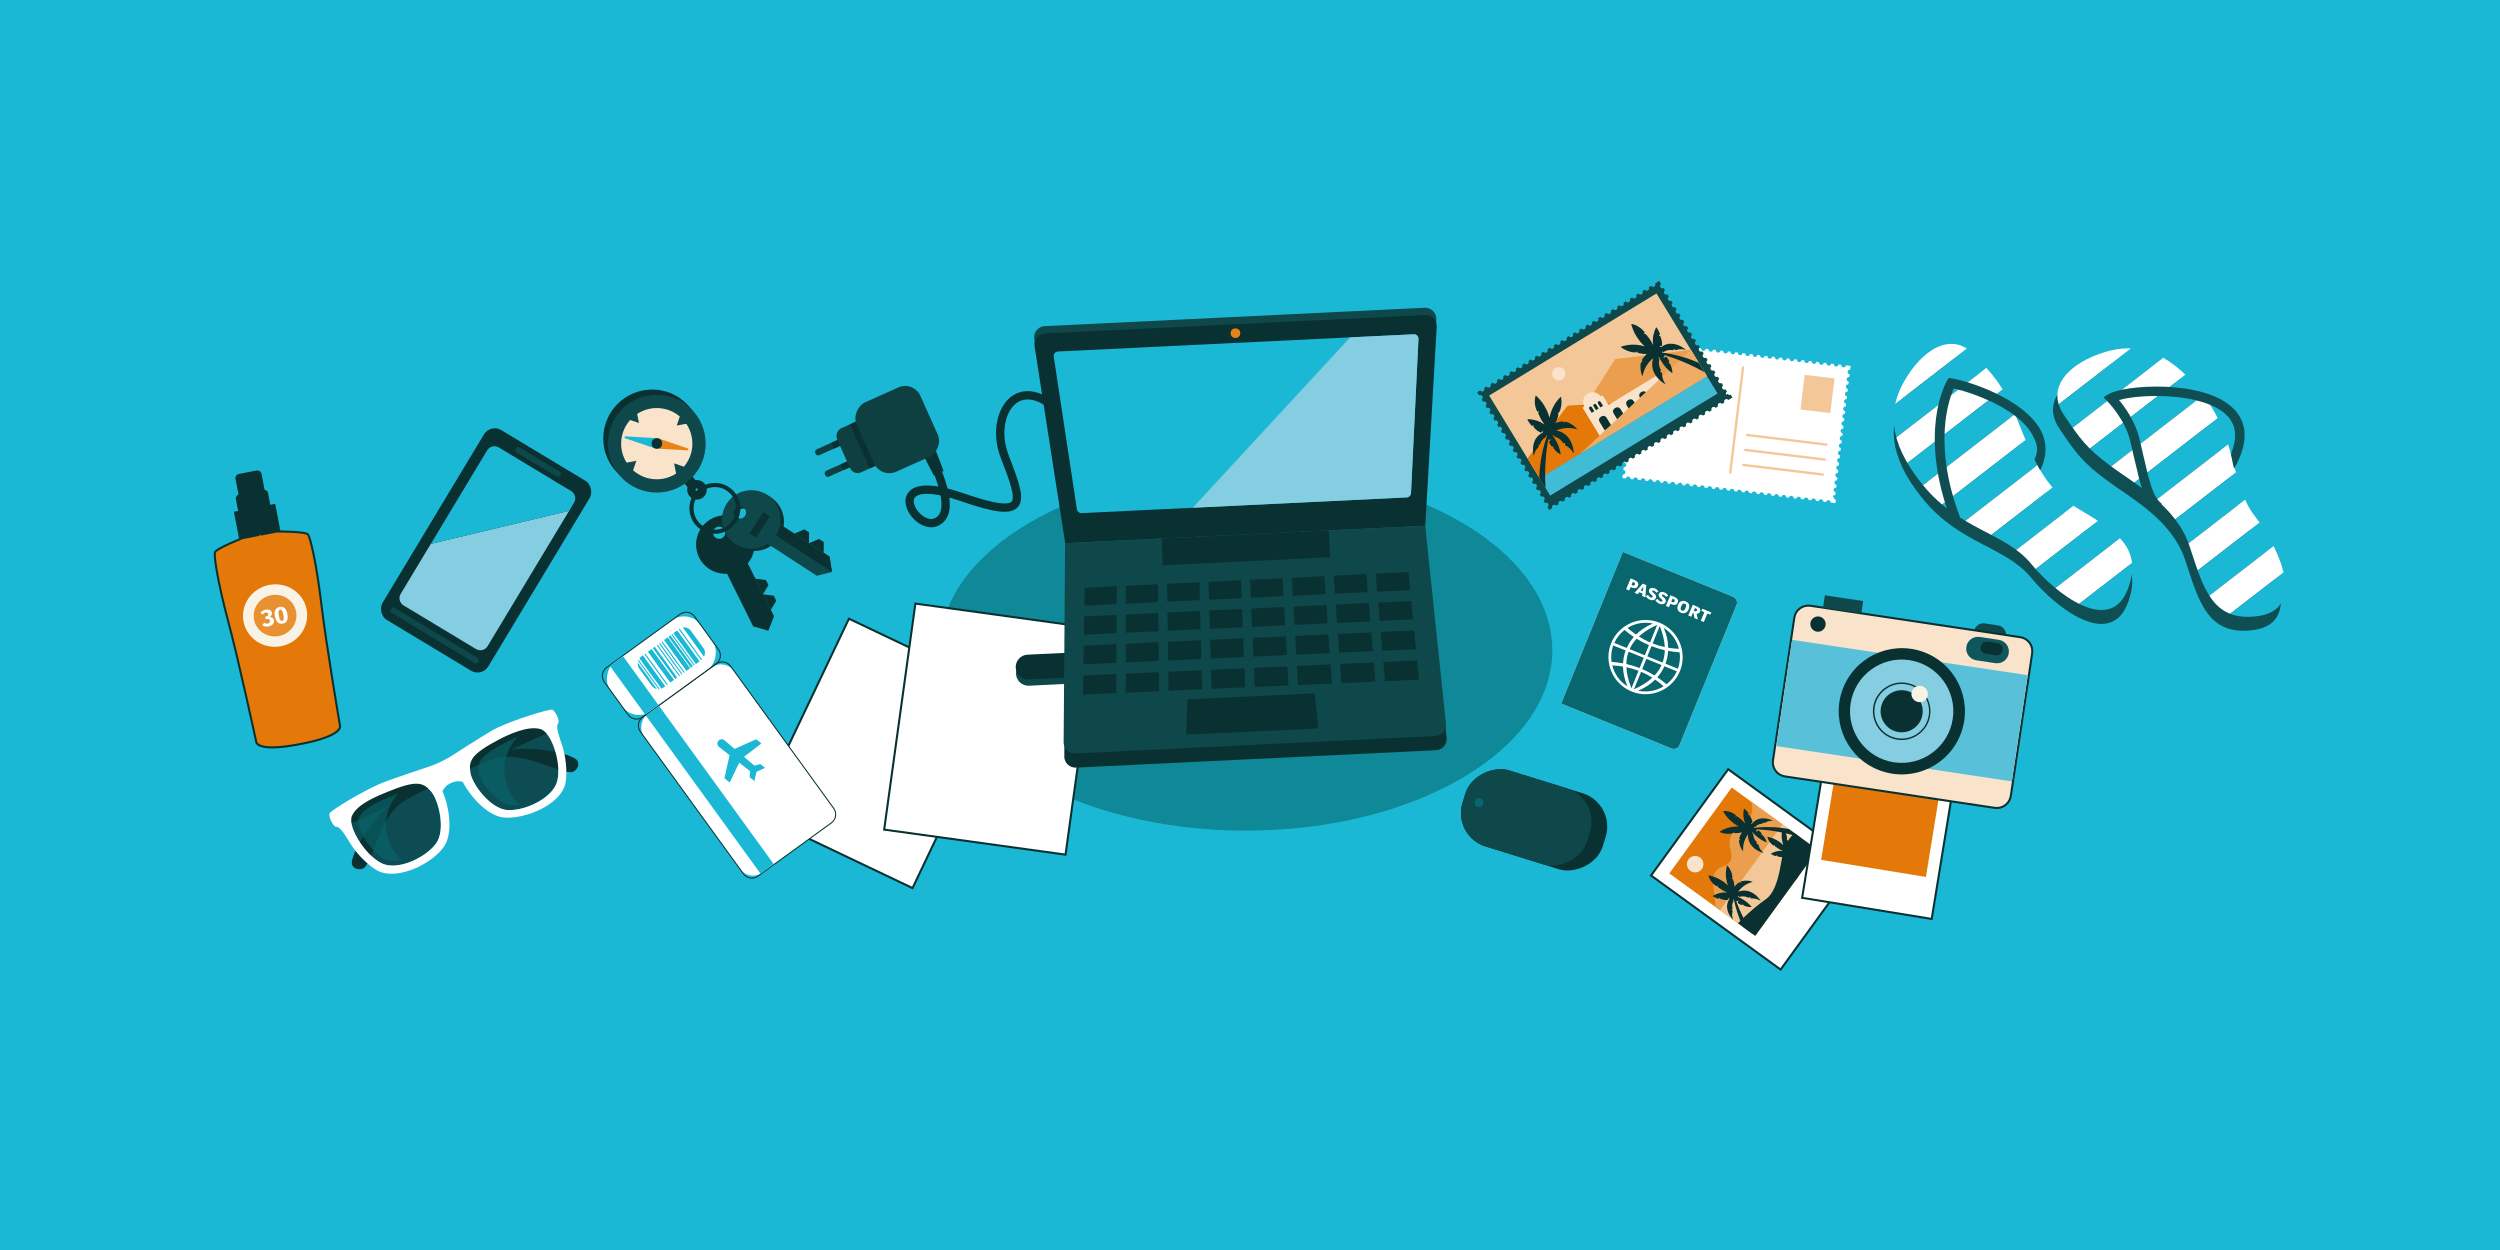 <?xml version="1.0" encoding="UTF-8"?>
<svg id="Ebene_1" xmlns="http://www.w3.org/2000/svg" xmlns:xlink="http://www.w3.org/1999/xlink" viewBox="0 0 600 300">
  <rect x="0" y="0" width="600" height="300" fill="#808080" stroke="none"/>
  <defs>
    <style>
      .cls-1, .cls-2, .cls-3, .cls-4 {
        fill: none;
      }

      .cls-5 {
        fill: #0e484b;
      }

      .cls-6 {
        fill: #e99131;
      }

      .cls-7, .cls-8 {
        fill-rule: evenodd;
      }

      .cls-7, .cls-9, .cls-10 {
        fill: #fff;
      }

      .cls-11 {
        fill: #1bb8d6;
      }

      .cls-12 {
        fill: #0e575c;
      }

      .cls-2, .cls-3, .cls-13, .cls-10, .cls-4, .cls-14 {
        stroke-miterlimit: 10;
      }

      .cls-2, .cls-3, .cls-13, .cls-10, .cls-14 {
        stroke: #0a3131;
      }

      .cls-15 {
        fill: #41bcd7;
      }

      .cls-16 {
        opacity: .59;
      }

      .cls-16, .cls-8, .cls-17 {
        fill: #08676e;
      }

      .cls-18 {
        fill: #eeac66;
      }

      .cls-19 {
        fill: #040700;
      }

      .cls-20, .cls-13 {
        fill: #f9e3cb;
      }

      .cls-21, .cls-14 {
        fill: #e47808;
      }

      .cls-22 {
        opacity: .8;
      }

      .cls-22, .cls-23 {
        fill: #0a3131;
      }

      .cls-24 {
        clip-path: url(#clippath-1);
      }

      .cls-25 {
        clip-path: url(#clippath-3);
      }

      .cls-26 {
        clip-path: url(#clippath-4);
      }

      .cls-27 {
        clip-path: url(#clippath-2);
      }

      .cls-28 {
        clip-path: url(#clippath-5);
      }

      .cls-3 {
        stroke-width: 2px;
      }

      .cls-13, .cls-10, .cls-14 {
        stroke-width: .5px;
      }

      .cls-29 {
        fill: #f3c797;
      }

      .cls-30 {
        fill: #58c0d9;
      }

      .cls-31 {
        fill: #eb9f4e;
      }

      .cls-32 {
        fill: #85cde1;
      }

      .cls-33 {
        fill: #e78419;
      }

      .cls-34 {
        fill: #f9f3e6;
      }

      .cls-35 {
        fill: #0e4042;
      }

      .cls-4 {
        stroke: #1bb8d6;
      }

      .cls-36 {
        clip-path: url(#clippath);
      }

      .cls-37 {
        fill: #0f4f53;
      }
    </style>
    <clipPath id="clippath">
      <rect class="cls-1" x="358.62" y="179.13" width="19.11" height="35.24" rx="8.37" ry="8.37" transform="translate(71 489.93) rotate(-72.73)"/>
    </clipPath>
    <clipPath id="clippath-1">
      <rect class="cls-1" x="405.67" y="194.03" width="25.48" height="25.48" transform="translate(5.29 423.91) rotate(-54.02)"/>
    </clipPath>
    <clipPath id="clippath-2">
      <rect class="cls-1" x="156.53" y="150.31" width="9.16" height="15.37" rx="2" ry="2" transform="translate(127.76 381.16) rotate(-125.94)"/>
    </clipPath>
    <clipPath id="clippath-3">
      <rect class="cls-1" x="361.27" y="80.61" width="47.05" height="28.14" transform="translate(7.01 214.29) rotate(-31.39)"/>
    </clipPath>
    <clipPath id="clippath-4">
      <path class="cls-1" d="M456.89,91.72c4.36-7.81,11.45-12.33,16.88-6.61,4.83,5.09,6.74,7.24,9.68,13.91s5.8,17.28,14.43,22.54,16.98,9.23,12.72,20.01-16.96,1.22-23.15-6.28-17.09-8.05-25.92-18.84c-8.83-10.79-8.09-18.55-4.64-24.73Z"/>
    </clipPath>
    <clipPath id="clippath-5">
      <path class="cls-1" d="M505.42,84.42c-8.58,2.52-14.56,8.43-10.18,15,3.89,5.83,5.57,8.18,11.43,12.51,5.86,4.34,15.57,9.47,18.79,19.06s5.24,18.6,16.7,16.83c11.46-1.77,4.94-16.27-1.01-23.96-5.94-7.67-4.07-18.44-12.64-29.44-8.57-11-16.3-11.99-23.09-10Z"/>
    </clipPath>
  </defs>
  <rect class="cls-4" x="-.75" y="0" width="600.31" height="300.15"/>
  <rect class="cls-11" x="-.6" y="-.16" width="600" height="300"/>
  <g>
    <g>
      <g class="cls-36">
        <rect class="cls-23" x="358.62" y="179.13" width="19.11" height="35.24" rx="8.37" ry="8.37" transform="translate(71 489.93) rotate(-72.73)"/>
        <rect class="cls-5" x="354.84" y="177.95" width="19.11" height="35.24" rx="8.37" ry="8.37" transform="translate(69.47 485.49) rotate(-72.73)"/>
      </g>
      <circle class="cls-17" cx="354.95" cy="192.64" r="1.05"/>
    </g>
    <ellipse class="cls-16" cx="299" cy="156.09" rx="73.55" ry="43.26"/>
    <rect class="cls-10" x="190.6" y="154.91" width="41.57" height="51.81" transform="translate(98.25 -73.31) rotate(25.46)"/>
    <g>
      <path class="cls-19" d="M58.11,118.47c.01.07-.69-3.61-.69-3.61,0,0,.98-.16,1.72-.45.73-.29,1.88-.75,2.74-.91l.79,4.09-4.55.87Z"/>
      <path class="cls-23" d="M61.54,112.93l-4.19.81c-.57.11-.94.64-.83,1.19l.72,3.74c-.45.23-.72.66-.64,1.09l.55,2.87-1.02.2,1.25,6.48,9.92-1.91-1.25-6.48-1.19.23-.55-2.87c-.07-.37-.4-.64-.81-.74l-.73-3.81c-.11-.55-.65-.91-1.22-.8Z"/>
      <path class="cls-14" d="M62.47,128.32l3.94-.76s6.91-.04,7.5.71c.59.75,2.04,6.93,3.2,16.61,1.15,9.68,4.47,29.2,4.47,29.2,0,0,1.26,2.43-9.43,4.48l-.26.05c-10.68,2.06-10.42-.67-10.42-.67,0,0-4.17-19.35-6.69-28.77-2.52-9.42-3.46-15.7-3.2-16.61.27-.91,6.7-3.44,6.7-3.44l3.94-.76"/>
      <ellipse class="cls-34" cx="66.02" cy="147.74" rx="7.71" ry="7.49" transform="translate(-26.72 15.13) rotate(-10.89)"/>
      <ellipse class="cls-6" cx="66.02" cy="147.74" rx="5.14" ry="4.99" transform="translate(-26.73 15.14) rotate(-10.89)"/>
      <g>
        <path class="cls-9" d="M65.73,148.88c.03.16.03.32-.01.47-.04.15-.11.3-.22.43-.11.13-.25.25-.42.35-.18.1-.39.17-.63.22-.3.06-.58.06-.82,0-.24-.06-.46-.17-.66-.32l.44-.58c.15.11.29.18.42.21.14.03.28.03.43,0,.18-.04.32-.11.42-.23.09-.12.12-.26.09-.44-.04-.2-.12-.33-.24-.39-.13-.06-.29-.07-.5-.03l-.32.06-.02-.65.21-.04c.17-.03.3-.1.39-.2.09-.1.11-.23.08-.39-.03-.14-.09-.24-.2-.3-.11-.06-.24-.07-.4-.04-.28.05-.51.21-.71.48l-.55-.39c.3-.42.71-.68,1.23-.78.21-.04.41-.05.58-.03.18.02.33.06.46.13.13.07.23.15.31.26.08.11.13.23.16.36.05.23.01.44-.09.62s-.27.32-.49.42v.02c.12-.01.23,0,.35.02s.22.06.32.13c.1.06.18.14.25.25.07.1.12.23.15.38Z"/>
        <path class="cls-9" d="M68.97,147.39c.12.65.09,1.17-.09,1.56s-.53.64-1.02.73c-.49.09-.89,0-1.21-.31-.32-.3-.55-.77-.67-1.42-.12-.65-.09-1.17.1-1.56.19-.39.53-.64,1.01-.73.49-.1.9,0,1.22.3.32.3.54.77.67,1.41ZM66.93,147.78c.05.25.1.46.15.63.05.17.11.3.18.39.06.1.13.16.21.19.08.03.16.04.26.02.1-.02.17-.06.24-.11.06-.05.1-.14.12-.25.02-.11.03-.25.02-.43-.01-.18-.04-.39-.09-.66-.05-.26-.1-.48-.16-.64-.05-.17-.11-.3-.17-.39-.06-.09-.13-.15-.21-.18-.08-.03-.16-.03-.26-.01-.09.02-.17.06-.23.11-.06.06-.1.14-.13.25-.02.11-.03.25-.02.43.01.17.04.39.09.64Z"/>
      </g>
    </g>
    <g>
      <g>
        <rect class="cls-10" x="401.82" y="192.91" width="38.42" height="31.51" transform="translate(639.17 624.87) rotate(-144.02)"/>
        <g class="cls-24">
          <rect class="cls-21" x="405.67" y="194.03" width="25.48" height="25.48" transform="translate(5.29 423.91) rotate(-54.02)"/>
          <path class="cls-31" d="M411.76,217.69l-.67-6.05c-.17-1.54.7-3,2.14-3.58l.8-.32c1.1-.44,1.72-1.6,1.5-2.76l-.35-1.8c-.36-1.83.47-3.69,2.07-4.65l1.17-.7c1.83-1.1,2.61-3.34,1.87-5.34l-.05-.14,7.5,5.44-14.97,20.62-.99-.72Z"/>
          <rect class="cls-29" x="410.98" y="206.25" width="25.62" height="8.67" transform="translate(4.42 429.84) rotate(-54.02)"/>
          <path class="cls-23" d="M416.29,222.41s3.77-4.02,7.5-6.59c3.73-2.57,3.6-11.59,4.81-13.36s3.03-3.7,3.03-3.7l5.72,4.7-15.95,23.36-5.11-4.41Z"/>
          <circle class="cls-20" cx="406.84" cy="207.4" r="1.98"/>
          <path class="cls-23" d="M422,196.58c.31-.07.61-.16.93-.17.76-.05,1.48.1,2.18.39.11.05.25.04.3.18-.6-.02-1.17.1-1.68.42-.23.15-.41.18-.6-.04,0,0-.02,0-.04,0-.01.06-.03.12-.03.19,0,.1-.06.13-.15.13-.65.04-1.2.3-1.65.77-.07.07-.13.09-.21.02-.08-.07-.12-.04-.13.06-.02.14.05.14.15.13.94-.11,1.89-.16,2.84-.17.71,0,1.42.03,2.13.05.04,0,.09,0,.13.01.04,0,.08.02.12.02.78.05,1.56.15,2.33.28.23.04.46.1.69.1l2.62,1.9s-.09.02-.13,0c-.63-.18-1.27-.37-1.91-.53-.3-.08-.59-.2-.9-.22-.46-.14-.93-.22-1.4-.32-.68-.14-1.35-.26-2.04-.35-.08-.03-.15-.03-.23-.03-.06-.01-.13-.03-.19-.04-.93-.12-1.87-.22-2.81-.27-.28-.02-.57-.06-.86-.02-.01,0-.03,0-.04,0,.01,0,.03,0,.04.01.15.06.16.17.09.3-.04.09-.08.18-.12.3.18-.09.31-.19.42-.31.09-.1.15-.09.25-.02.21.15.4.32.57.52.14.16.24.31.06.49,0,0,0,.03,0,.05.29-.02.28-.02.47.2.23.27.41.57.57.88.08.22.19.43.22.69-.47-.17-.88-.41-1.29-.64-.03-.02-.05-.05-.08-.06-.53-.32-1-.71-1.44-1.14-.17-.16-.32-.34-.48-.51-.03-.03-.07-.08-.12-.04-.05.04-.12.08-.1.15.01.06.08.04.12.04.15,0,.17.07.18.2.02.6.2,1.15.57,1.63.08.09.14.2.24.28.13.11.11.2.02.31-.03.04-.1.09-.07.15.03.05.1.02.15.03.03,0,.07,0,.11,0,.14-.02.2.04.23.18.16.67.51,1.23.99,1.71.07.07.14.14.22.23-.04,0-.05,0-.06,0-.05-.01-.09-.03-.13-.04-1.3-.43-2.39-1.13-3.09-2.34,0-.03-.01-.06-.03-.08-.26-.5-.39-1.03-.4-1.59,0-.13,0-.25,0-.41-.18.25-.34.47-.47.72-.34.64-.58,1.32-.66,2.04-.08.44-.06.88-.05,1.33-.26-.3-.44-.65-.61-1-.19-.47-.34-.95-.37-1.46q-.02-.29.24-.39s.01-.02.03-.05c-.26-.12-.23-.31-.13-.53.07-.16.13-.33.2-.49.11-.22.23-.43.36-.65-.04,0-.06,0-.08,0-.41.13-.83.19-1.26.19-.26,0-.55.07-.74-.25.06.28-.13.27-.28.31-.48.12-.96.14-1.45.08-.52-.06-1.01-.18-1.49-.38-.07-.03-.12-.05-.04-.12,0,0,.01,0,.01-.01.03-.01.05-.02.08-.04,1.15-.72,2.4-1.12,3.75-1.18.23-.01.45-.01.71-.02-.23-.13-.43-.25-.63-.37-.04-.03-.08-.05-.12-.08l-.47-.31c-.03-.08-.1-.11-.16-.16-.95-.71-1.7-1.61-2.29-2.63-.06-.11-.05-.15.08-.16.81-.03,1.57.18,2.27.57.18.1.35.21.52.33.13.09.16.18.05.31-.03.03-.06.07-.06.13.01,0,.03.01.04,0,.22-.14.4-.07.58.08.23.19.47.37.71.55.07.06.14.12.2.17.04.06.1.11.17.15.22.24.44.48.69.74-.1-.3-.19-.55-.28-.81-.05-.25-.1-.5-.14-.75.01-.08,0-.15-.02-.23-.03-.55-.01-1.09.1-1.63.04-.2.06-.21.21-.08.32.27.61.56.85.91.09.13.1.24-.02.35-.04.04-.06.09-.09.14.07.04.12,0,.17,0,.07-.02.13,0,.18.05.24.3.44.63.59.98.06.22.14.43.18.66.01.09,0,.14-.1.18-.12.05-.22.12-.31.22.28.06.32.04.49-.15.09-.1.19-.2.28-.29.3-.29.68-.47,1.06-.65Z"/>
          <path class="cls-23" d="M414.48,217.51c.03.31.04.63.12.94.19.73.56,1.38,1.05,1.95.08.09.11.23.26.23-.21-.56-.27-1.15-.12-1.73.07-.27.05-.45-.22-.55,0,0,0-.02-.01-.04.05-.03.11-.07.17-.09.09-.03.1-.09.08-.18-.17-.63-.08-1.23.23-1.8.05-.09.05-.15-.05-.2-.09-.05-.08-.1.01-.14.13-.07.15,0,.17.11.19.93.43,1.85.72,2.76.21.68.47,1.34.71,2.01.02.04.04.08.05.12.02.04.04.07.06.11.29.73.63,1.43.98,2.13.11.21.24.4.31.62.87.63,1.75,1.27,2.62,1.9.02-.05-.01-.09-.04-.13-.37-.55-.74-1.09-1.09-1.65-.17-.26-.37-.5-.49-.79-.28-.39-.5-.82-.74-1.23-.34-.6-.67-1.2-.96-1.83-.05-.06-.08-.14-.1-.21-.03-.06-.06-.11-.09-.17-.41-.85-.79-1.71-1.13-2.59-.1-.27-.23-.52-.29-.81,0-.01,0-.02-.01-.04,0,.01.02.02.02.03.11.12.21.1.31,0,.07-.07.15-.13.24-.21-.03.2-.08.35-.17.49-.07.12-.04.17.06.24.21.15.43.28.67.38.19.08.36.13.49-.1,0-.01.03-.02.04-.02.07.28.07.27.33.38.33.13.67.21,1.01.27.24,0,.47.05.73,0-.31-.39-.66-.71-1.01-1.03-.03-.02-.06-.04-.09-.06-.47-.41-.99-.73-1.53-1.01-.21-.11-.42-.2-.63-.3-.04-.02-.1-.04-.07-.1.02-.06.04-.14.11-.14.06,0,.06.06.07.11.04.14.12.14.24.11.58-.17,1.15-.17,1.72.04.11.04.24.07.34.14.14.09.22.04.3-.08.03-.05.05-.12.12-.11.05,0,.05.09.07.13.01.03.03.07.04.1.02.14.1.18.24.17.68-.05,1.33.1,1.94.41.09.04.18.09.28.14,0-.04,0-.05-.01-.06-.03-.04-.05-.08-.08-.12-.81-1.1-1.81-1.92-3.19-2.22-.03,0-.06,0-.09,0-.55-.09-1.1-.05-1.63.11-.12.04-.24.08-.39.13.18-.25.34-.47.54-.67.51-.52,1.07-.96,1.74-1.26.39-.21.82-.33,1.25-.46-.37-.15-.75-.21-1.14-.27-.5-.03-1.01-.02-1.5.1q-.29.07-.3.35s-.01.02-.03.05c-.19-.21-.37-.12-.54.04-.13.12-.27.22-.4.34-.17.17-.33.35-.51.54,0-.04-.02-.06-.02-.08,0-.43-.08-.85-.21-1.26-.08-.25-.1-.54-.47-.63.28-.03.22-.2.21-.36-.03-.49-.17-.96-.37-1.4-.21-.47-.49-.91-.83-1.3-.05-.06-.09-.1-.13,0,0,0,0,.01,0,.02,0,.03,0,.06-.01.09-.33,1.31-.32,2.63.04,3.93.06.22.13.43.2.68-.2-.17-.37-.33-.55-.48-.04-.03-.07-.06-.11-.09l-.44-.35c-.08,0-.14-.06-.2-.1-.97-.68-2.05-1.12-3.21-1.36-.12-.03-.16,0-.12.13.23.78.65,1.43,1.24,1.98.15.14.31.27.48.39.13.1.23.1.31-.05.02-.04.05-.08.11-.09,0,.01.02.03.02.04-.06.25.05.4.26.53.25.16.49.33.74.5.08.05.15.09.23.14.07.02.13.07.19.11.3.14.59.27.92.43-.31,0-.59-.01-.86-.02-.25.03-.51.06-.76.1-.07.04-.15.05-.22.05-.53.14-1.04.33-1.52.6-.18.1-.18.12-.02.22.35.22.72.41,1.13.52.16.04.26.02.33-.13.02-.04.06-.08.1-.13.06.05.04.11.05.17,0,.07.04.12.11.15.36.13.73.22,1.12.26.23,0,.46,0,.68-.04.09-.02.13-.05.14-.15,0-.13.04-.25.12-.37.14.25.14.3,0,.52-.07.12-.13.24-.19.36-.18.38-.23.79-.29,1.21Z"/>
          <path class="cls-23" d="M427.82,206.98c.03.26.03.52.1.77.16.6.46,1.13.86,1.6.06.07.09.19.22.19-.17-.46-.22-.94-.1-1.42.06-.22.04-.37-.18-.46,0,0,0-.02-.01-.03.05-.02.09-.05.14-.07.08-.03.08-.08.07-.15-.14-.52-.07-1.01.19-1.49.04-.07.04-.12-.04-.17-.08-.04-.06-.08,0-.12.1-.06.12,0,.14.09.15.77.36,1.52.59,2.27.18.56.39,1.1.58,1.65.01.03.03.07.04.1.02.03.04.06.05.09.24.6.52,1.18.81,1.75.09.17.2.33.26.51l2.16,1.57s-.01-.07-.03-.1c-.3-.45-.61-.9-.9-1.36-.14-.21-.31-.41-.4-.65-.23-.32-.41-.67-.61-1.01-.28-.49-.55-.99-.79-1.51-.04-.05-.07-.11-.09-.17-.03-.05-.05-.09-.08-.14-.34-.7-.65-1.41-.93-2.13-.09-.22-.19-.43-.24-.66,0-.01,0-.02,0-.03,0,0,.01.02.02.03.09.1.17.08.26,0,.06-.06.12-.11.2-.17-.02.16-.07.29-.14.41-.06.09-.03.14.05.2.17.12.35.23.55.31.16.07.3.11.4-.08,0,0,.02-.01.03-.02.06.23.06.23.27.31.27.11.55.17.84.22.19,0,.39.04.6,0-.26-.32-.54-.59-.83-.85-.02-.02-.05-.03-.07-.05-.38-.33-.81-.6-1.26-.84-.17-.09-.35-.16-.52-.25-.03-.02-.08-.03-.06-.08.02-.05.03-.11.09-.12.05,0,.05.05.06.09.03.12.1.12.2.09.48-.14.95-.14,1.42.03.09.04.2.06.28.11.12.07.18.04.24-.07.02-.04.04-.1.1-.09.04,0,.04.07.06.11.01.03.02.05.03.08.02.12.08.15.2.14.56-.04,1.09.08,1.59.34.07.04.15.07.23.11,0-.03,0-.04-.01-.05-.02-.03-.04-.06-.07-.09-.67-.91-1.49-1.58-2.62-1.82-.02,0-.05,0-.07,0-.46-.08-.9-.04-1.34.09-.1.03-.2.07-.32.11.15-.21.28-.39.44-.55.42-.43.88-.79,1.43-1.04.33-.17.68-.27,1.03-.38-.31-.13-.62-.17-.94-.22-.42-.03-.83-.02-1.24.08q-.24.06-.24.29s-.01.01-.03.04c-.16-.17-.3-.1-.45.03-.11.1-.23.18-.33.28-.14.14-.27.29-.42.45,0-.03-.01-.05-.01-.07,0-.35-.06-.7-.17-1.04-.07-.2-.08-.45-.38-.52.23-.03.18-.17.17-.3-.03-.4-.14-.79-.31-1.16-.18-.39-.4-.75-.68-1.07-.04-.05-.07-.08-.11,0,0,0,0,0,0,.01,0,.02,0,.05-.01.07-.27,1.08-.26,2.16.03,3.24.05.18.1.36.16.56-.16-.14-.31-.27-.45-.39-.03-.02-.06-.05-.09-.07l-.36-.29c-.07,0-.11-.05-.16-.09-.8-.56-1.69-.92-2.64-1.12-.1-.02-.13,0-.1.11.19.64.54,1.18,1.02,1.63.12.11.26.22.39.32.11.08.19.08.26-.04.02-.03.04-.07.09-.08,0,.01.02.02.02.03-.05.21.04.33.21.43.21.13.41.27.61.41.06.04.13.08.19.12.06.02.11.05.16.09.24.11.49.23.76.35-.26,0-.48,0-.71-.01-.21.03-.42.05-.63.08-.06.03-.12.04-.18.04-.44.12-.86.27-1.25.5-.15.08-.15.1-.01.18.29.18.6.33.93.43.13.04.21.02.27-.1.02-.04.05-.07.08-.1.05.04.04.09.04.14,0,.06.03.1.09.12.3.11.6.18.92.21.19,0,.38,0,.56-.03.07-.01.11-.04.11-.12,0-.11.04-.21.1-.3.12.21.12.24,0,.43-.06.09-.11.2-.15.29-.15.31-.19.65-.24.99Z"/>
        </g>
      </g>
      <g>
        <rect class="cls-10" x="431.95" y="183.31" width="38.42" height="31.51" transform="translate(182.08 612.3) rotate(-80.74)"/>
        <rect class="cls-21" x="438.95" y="183.12" width="25.48" height="25.48" transform="translate(37.41 -70.15) rotate(9.26)"/>
      </g>
      <g>
        <path class="cls-5" d="M481.43,152.67c-.19,1.24-1.34,2.09-2.58,1.91l-3.17-.48c-1.24-.19-2.09-1.34-1.91-2.58h0c.19-1.24,1.34-2.09,2.58-1.91l3.17.48c1.24.19,2.09,1.34,1.91,2.58h0Z"/>
        <path class="cls-13" d="M439.31,140.78h34.62c1.88,0,3.4,1.52,3.4,3.4v50.92c0,1.88-1.52,3.4-3.4,3.4h-34.62c-1.88,0-3.4-1.52-3.4-3.4v-50.92c0-1.88,1.52-3.4,3.4-3.4Z" transform="translate(221.2 596.08) rotate(-81.48)"/>
        <rect class="cls-30" x="443.61" y="141.97" width="25.77" height="57.17" transform="translate(220.17 596.74) rotate(-81.48)"/>
        <path class="cls-12" d="M482.1,156.78c-.23,1.55-1.67,2.61-3.22,2.38l-4.58-.69c-1.55-.23-2.61-1.67-2.38-3.22h0c.23-1.55,1.67-2.61,3.22-2.38l4.58.69c1.55.23,2.61,1.67,2.38,3.22h0Z"/>
        <path class="cls-23" d="M480.66,156.04c-.12.81-.87,1.36-1.68,1.24l-2.39-.36c-.81-.12-1.36-.87-1.24-1.68h0c.12-.81.87-1.36,1.68-1.24l2.39.36c.81.12,1.36.87,1.24,1.68h0Z"/>
        <path class="cls-23" d="M438.14,150.05c-.15,1.01-1.09,1.7-2.09,1.55s-1.7-1.09-1.55-2.09,1.09-1.7,2.09-1.55,1.7,1.09,1.55,2.09Z"/>
        <rect class="cls-5" x="440.86" y="140.4" width="2.99" height="9.29" transform="translate(233.36 561.02) rotate(-81.48)"/>
        <g>
          <circle class="cls-23" cx="456.41" cy="170.7" r="15.15" transform="translate(147.43 547.49) rotate(-71.15)"/>
          <path class="cls-32" d="M454.57,182.96c-6.76-1.01-11.44-7.34-10.43-14.1,1.01-6.76,7.34-11.44,14.1-10.43s11.44,7.34,10.42,14.1c-1.01,6.76-7.34,11.44-14.1,10.42Z"/>
          <path class="cls-23" d="M455.38,177.53c-3.77-.56-6.37-4.09-5.81-7.85.56-3.77,4.09-6.37,7.85-5.81,3.77.56,6.37,4.09,5.81,7.85-.56,3.77-4.09,6.37-7.85,5.81Z"/>
          <path class="cls-32" d="M451.55,175.1c-.14-.16-.28-.33-.41-.51-1.04-1.41-1.47-3.14-1.21-4.87.54-3.58,3.88-6.05,7.46-5.51s6.05,3.88,5.51,7.46c-.26,1.73-1.18,3.26-2.59,4.3-1.41,1.04-3.14,1.47-4.87,1.21h0c-1.51-.23-2.87-.96-3.89-2.08ZM460.15,167.31c-.76-.84-1.8-1.43-3-1.61-2.76-.41-5.34,1.49-5.75,4.25-.2,1.33.13,2.67.94,3.75.81,1.09,1.98,1.8,3.31,2h0c1.33.2,2.67-.13,3.75-.94s1.8-1.98,2-3.31c.23-1.56-.27-3.05-1.25-4.14Z"/>
          <path class="cls-34" d="M462.66,166.85c-.16,1.07-1.16,1.82-2.24,1.65s-1.82-1.16-1.65-2.24,1.16-1.82,2.24-1.65,1.82,1.16,1.65,2.24Z"/>
        </g>
      </g>
    </g>
    <g>
      <g>
        <g>
          <path class="cls-9" d="M389.48,132.46l26.41,10.74c.79.32,1.19,1.19.9,1.92l-13.72,33.74c-.3.74-1.19,1.07-1.98.75l-26.41-10.74,14.81-36.41Z"/>
          <path class="cls-9" d="M398.29,149.45c-4.54-1.85-9.76.35-11.61,4.9-1.85,4.55.35,9.76,4.9,11.61,4.55,1.85,9.76-.35,11.61-4.9,1.85-4.55-.35-9.76-4.9-11.61h0ZM396.71,149.65h0c-1.59.64-2.97,1.55-4.07,2.65-.7-.48-1.38-1.02-2.04-1.6,1.79-1.1,3.98-1.52,6.11-1.05h0ZM389.89,151.19h0c.72.61,1.46,1.17,2.22,1.68-.7.8-1.27,1.69-1.7,2.64l-2.98-1.21c.57-1.26,1.43-2.31,2.46-3.11h0ZM387.18,154.91h0l2.98,1.21c-.36.98-.57,2.02-.63,3.08-.9-.17-1.82-.28-2.76-.35-.18-1.29-.07-2.65.4-3.95h0ZM386.94,159.7h0c.88.04,1.74.13,2.58.28.03,1.56.38,3.17,1.07,4.74-1.86-1.15-3.14-2.98-3.65-5.02h0ZM391.54,165.19h0c-.72-1.83-1.13-3.5-1.21-5.06,1,.21,1.98.5,2.92.86l-1.71,4.21h0ZM393.51,160.33h0c-1.03-.4-2.09-.72-3.19-.97.02-1.05.2-2.04.54-2.96l3.65,1.48-1,2.45h0ZM394.76,157.27h0l-3.65-1.48c.4-.89.96-1.73,1.68-2.49.96.59,1.94,1.1,2.96,1.53l-.99,2.44h0ZM396.02,154.18h0c-.93-.4-1.82-.87-2.69-1.42,1.14-1.07,2.6-1.98,4.4-2.79l-1.71,4.21h0ZM402.7,160.5h0l-2.98-1.21c.36-.98.57-2.01.63-3.08.9.17,1.82.29,2.76.35.18,1.29.06,2.64-.41,3.94h0ZM402.94,155.72h0c-.88-.03-1.74-.12-2.58-.26-.02-1.57-.37-3.18-1.07-4.76,1.86,1.15,3.14,2.98,3.65,5.02h0ZM398.34,150.22h0c.73,1.84,1.14,3.51,1.21,5.08-1-.21-1.98-.5-2.92-.87l1.71-4.21h0ZM396.36,155.08h0c1.03.4,2.1.72,3.19.97-.02,1.05-.21,2.03-.54,2.96l-3.65-1.48.99-2.44h0ZM395.12,158.13h0l3.65,1.48c-.4.9-.96,1.73-1.68,2.5-.96-.59-1.94-1.1-2.96-1.53l1-2.45h0ZM393.86,161.23h0c.93.39,1.83.86,2.7,1.41-1.14,1.08-2.61,1.99-4.41,2.79l1.71-4.21h0ZM393.16,165.76h0c1.6-.65,2.98-1.56,4.08-2.66.7.49,1.38,1.02,2.03,1.61-1.79,1.11-3.98,1.52-6.12,1.05h0ZM399.98,164.23h0c-.72-.61-1.46-1.17-2.22-1.68.7-.8,1.28-1.69,1.7-2.65l2.98,1.21c-.57,1.26-1.43,2.31-2.47,3.11h0Z"/>
        </g>
        <g>
          <path class="cls-8" d="M389.48,132.46l26.41,10.74c.79.32,1.19,1.19.9,1.92l-13.72,33.74c-.3.74-1.19,1.07-1.98.75l-26.41-10.74,14.81-36.41Z"/>
          <path class="cls-7" d="M398.29,149.45c-4.54-1.85-9.76.35-11.61,4.9-1.85,4.55.35,9.76,4.9,11.61,4.55,1.85,9.76-.35,11.61-4.9,1.85-4.55-.35-9.76-4.9-11.61h0ZM396.71,149.65h0c-1.59.64-2.97,1.55-4.07,2.65-.7-.48-1.38-1.02-2.04-1.6,1.79-1.1,3.98-1.52,6.11-1.05h0ZM389.89,151.19h0c.72.61,1.46,1.17,2.22,1.68-.7.8-1.27,1.69-1.7,2.64l-2.98-1.21c.57-1.26,1.43-2.31,2.46-3.11h0ZM387.18,154.91h0l2.98,1.21c-.36.98-.57,2.02-.63,3.08-.9-.17-1.82-.28-2.76-.35-.18-1.29-.07-2.65.4-3.95h0ZM386.94,159.7h0c.88.04,1.74.13,2.58.28.03,1.56.38,3.17,1.07,4.74-1.86-1.15-3.14-2.98-3.65-5.02h0ZM391.54,165.19h0c-.72-1.83-1.13-3.5-1.21-5.06,1,.21,1.98.5,2.92.86l-1.71,4.21h0ZM393.51,160.33h0c-1.03-.4-2.09-.72-3.19-.97.02-1.05.2-2.04.54-2.96l3.65,1.48-1,2.45h0ZM394.76,157.27h0l-3.65-1.48c.4-.89.96-1.73,1.68-2.49.96.59,1.94,1.1,2.96,1.53l-.99,2.44h0ZM396.02,154.18h0c-.93-.4-1.82-.87-2.69-1.42,1.14-1.07,2.6-1.98,4.4-2.79l-1.71,4.21h0ZM402.7,160.5h0l-2.98-1.21c.36-.98.57-2.01.63-3.08.9.17,1.82.29,2.76.35.18,1.29.06,2.64-.41,3.94h0ZM402.94,155.72h0c-.88-.03-1.74-.12-2.58-.26-.02-1.57-.37-3.18-1.07-4.76,1.86,1.15,3.14,2.98,3.65,5.02h0ZM398.34,150.22h0c.73,1.84,1.14,3.51,1.21,5.08-1-.21-1.98-.5-2.92-.87l1.71-4.21h0ZM396.36,155.08h0c1.03.4,2.1.72,3.19.97-.02,1.05-.21,2.03-.54,2.96l-3.65-1.48.99-2.44h0ZM395.12,158.13h0l3.65,1.48c-.4.9-.96,1.73-1.68,2.5-.96-.59-1.94-1.1-2.96-1.53l1-2.45h0ZM393.86,161.23h0c.93.39,1.83.86,2.7,1.41-1.14,1.08-2.61,1.99-4.41,2.79l1.71-4.21h0ZM393.16,165.76h0c1.6-.65,2.98-1.56,4.08-2.66.7.49,1.38,1.02,2.03,1.61-1.79,1.11-3.98,1.52-6.12,1.05h0ZM399.98,164.23h0c-.72-.61-1.46-1.17-2.22-1.68.7-.8,1.28-1.69,1.7-2.65l2.98,1.21c-.57,1.26-1.43,2.31-2.47,3.11h0Z"/>
        </g>
      </g>
      <g>
        <path class="cls-9" d="M393.12,140.6c-.07.15-.15.28-.25.36-.1.09-.22.15-.35.18-.13.03-.27.03-.43,0-.15-.02-.31-.07-.48-.14l-.26-.11-.35.83-.73-.31,1.09-2.58.9.38c.39.16.66.36.81.59.15.23.17.49.05.78ZM392.37,140.29c.06-.14.05-.25-.02-.34s-.19-.17-.36-.24l-.12-.05-.3.72.21.09c.14.06.25.07.36.05.1-.02.18-.1.24-.24Z"/>
        <path class="cls-9" d="M394.18,142.45l-.75-.32-.36.48-.78-.33,1.96-2.21.85.36-.22,2.94-.78-.33.09-.6ZM393.76,141.67l.51.22.15-1.06h-.02s-.65.84-.65.84Z"/>
        <path class="cls-9" d="M397.4,143.54c-.05.12-.12.22-.22.3-.09.08-.21.14-.33.17-.13.03-.27.04-.43.03-.16-.02-.33-.06-.5-.14-.25-.1-.45-.23-.6-.39-.16-.15-.27-.31-.35-.48l.55-.25c.14.27.34.47.6.57.13.05.24.07.33.06.09-.02.15-.07.19-.15s.03-.16-.02-.23c-.05-.08-.15-.18-.3-.3-.14-.11-.26-.22-.34-.32-.09-.1-.15-.2-.19-.3s-.06-.19-.06-.28.02-.18.06-.28c.05-.12.12-.21.22-.29.09-.07.2-.12.32-.15.12-.03.25-.03.4-.01.14.02.29.06.43.12.21.09.39.2.53.33.14.13.25.28.33.45l-.53.25c-.06-.12-.14-.22-.23-.3-.09-.08-.18-.14-.28-.18-.23-.1-.37-.08-.43.05-.01.03-.02.07-.01.1s.02.07.05.11.07.08.12.13.12.11.21.19c.12.1.22.19.3.28.08.09.15.19.19.29.04.1.07.2.07.3,0,.1-.02.21-.07.33Z"/>
        <path class="cls-9" d="M399.73,144.52c-.05.12-.12.22-.22.3-.09.08-.21.14-.33.17-.13.03-.27.04-.43.03-.16-.02-.33-.06-.5-.14-.25-.1-.45-.23-.6-.39-.16-.15-.27-.31-.35-.48l.55-.25c.14.27.34.47.6.57.13.05.24.07.33.06.09-.02.15-.07.19-.15s.03-.16-.02-.23c-.05-.08-.15-.18-.3-.3-.14-.11-.26-.22-.34-.32-.09-.1-.15-.2-.19-.3s-.06-.19-.06-.28.02-.18.06-.28c.05-.12.12-.21.22-.29.09-.07.2-.12.32-.15.12-.03.25-.03.4-.01.14.02.29.06.43.12.21.09.39.2.53.33.14.13.25.28.33.45l-.53.25c-.06-.12-.14-.22-.23-.3-.09-.08-.18-.14-.28-.18-.23-.1-.37-.08-.43.05-.01.03-.02.07-.01.1s.02.07.05.11.07.08.12.13.12.11.21.19c.12.1.22.19.3.28.08.09.15.19.19.29.04.1.07.2.07.3,0,.1-.02.21-.07.33Z"/>
        <path class="cls-9" d="M402.66,144.62c-.07.15-.15.28-.25.36-.1.09-.22.15-.35.18-.13.03-.27.03-.43,0-.15-.02-.31-.07-.48-.14l-.26-.11-.35.83-.73-.31,1.09-2.58.9.38c.39.16.66.36.81.59.15.23.17.49.05.78ZM401.91,144.31c.06-.14.05-.25-.02-.34s-.19-.17-.36-.24l-.12-.05-.3.72.21.09c.14.06.25.07.36.05.1-.02.18-.1.24-.24Z"/>
        <path class="cls-9" d="M405.28,146.23c-.09.21-.2.39-.33.53-.13.14-.27.25-.43.32s-.33.11-.52.1-.38-.05-.58-.13c-.4-.17-.66-.42-.78-.75-.12-.33-.09-.72.09-1.15.09-.21.2-.39.32-.53s.27-.25.43-.32c.16-.07.33-.1.51-.1s.37.05.57.13c.4.17.67.42.79.75.13.33.1.71-.08,1.14ZM404.53,145.91c.12-.29.17-.52.13-.68s-.14-.28-.31-.35-.32-.06-.46.03-.27.28-.39.57-.17.53-.14.7c.03.17.13.29.3.36s.33.06.47-.03c.14-.09.28-.29.4-.58Z"/>
        <path class="cls-9" d="M408.02,146.82c-.08.18-.19.31-.34.38-.15.07-.31.1-.49.1l.29,1.39-.83-.35-.19-1.2-.15-.06-.4.95-.73-.31,1.09-2.58.92.39c.39.16.66.35.79.56.14.21.15.46.03.73ZM407.27,146.5c.05-.11.04-.2,0-.28-.05-.08-.14-.15-.29-.21l-.19-.08-.27.64.22.09c.13.05.24.07.33.05.09-.02.16-.1.21-.22Z"/>
        <path class="cls-9" d="M409.77,147.24l-.86,2.04-.73-.31.86-2.04-.72-.3.23-.54,2.19.92-.3.51-.67-.28Z"/>
      </g>
    </g>
    <g>
      <g>
        <polygon class="cls-23" points="224.11 114.11 221.74 109.52 224.62 108.23 226.48 113.05 224.11 114.11"/>
        <g>
          <g>
            <path class="cls-35" d="M198.01,104.04h1.55v6.09c0,.37-.3.68-.68.68h-.19c-.37,0-.68-.3-.68-.68v-6.09h0Z" transform="translate(215.45 -117.91) rotate(65.84)"/>
            <path class="cls-35" d="M200.32,109.19h1.55v6.09c0,.37-.3.68-.68.68h-.19c-.37,0-.68-.3-.68-.68v-6.09h0Z" transform="translate(221.51 -116.98) rotate(65.84)"/>
          </g>
          <rect class="cls-23" x="200.29" y="104.98" width="1.55" height="2.84" transform="translate(215.86 -120.6) rotate(65.84)"/>
          <rect class="cls-23" x="202.6" y="110.13" width="1.55" height="2.84" transform="translate(221.93 -119.67) rotate(65.84)"/>
          <rect class="cls-35" x="201.14" y="101.92" width="11.61" height="9.87" rx="2" ry="2" transform="translate(219.75 -125.69) rotate(65.84)"/>
          <rect class="cls-23" x="201.83" y="105.13" width="11.61" height="2.84" transform="translate(219.88 -126.51) rotate(65.84)"/>
          <rect class="cls-35" x="206.2" y="94.71" width="18.25" height="16.77" rx="4" ry="4" transform="translate(221.27 -135.56) rotate(65.84)"/>
        </g>
      </g>
      <path class="cls-3" d="M223.45,109.81s5.64,10.64,2.61,14.43c-5.04,6.3-16.8-12.39,4.76-4.94,16.27,5.62,14.68,1.67,10.27-9.84-3.83-9.96,3.38-21.39,14.2-9.55"/>
    </g>
    <g>
      <path class="cls-23" d="M80.75,194.86s27.47-12.1,37.61-14.31c10.14-2.21,19.25.61,20.15,1.92.9,1.31-.49,2.96-1.55,2.88-4.33-.3-12.29-5.53-18.71-3.12-8.86,3.32-35.87,16.33-35.87,16.33l-1.63-3.71Z"/>
      <path class="cls-23" d="M131.28,171.6s-27.04,13.02-35.23,19.39c-8.19,6.37-12.02,14.85-11.59,16.39.43,1.54,2.58,1.52,3.21.66,2.55-3.52,3.78-12.66,9.74-16.05,8.22-4.68,35.67-16.75,35.67-16.75l-1.8-3.63Z"/>
      <path class="cls-22" d="M119.72,177.5c2.26-1.19,7.01-3.41,9.99-2.52s5.31,9.31,3.84,13.05-7.59,6.58-11.69,6.39c-4.1-.19-8.61-6.25-8.99-9.06-.38-2.81.17-4.34,6.84-7.86Z"/>
      <path class="cls-22" d="M92.94,190.06c-2.36.97-7.25,2.89-8.48,5.76s3.91,10.35,7.72,11.61c3.81,1.27,9.91-1.63,12.39-4.9,2.48-3.27.7-10.62-1.22-12.7-1.92-2.08-3.44-2.64-10.42.23Z"/>
      <path class="cls-9" d="M132.2,170.31c-3.14.59-11.21,3.34-13.9,4.89-2.64,1.52-10.32,6.46-10.32,6.46-1.43.84-2.93,1.56-4.48,2.14,0,0-8.6,2.87-11.43,3.94-2.91,1.1-10.33,5.2-12.8,7.24-.76.63.7,3.44,1.37,3.44,1.17,0,2.36,2.33,3.65,4.35,1.81,2.84,5.15,5.86,7.07,6.53,4.67,1.62,12.08-1.9,15.08-5.94,2.38-3.21,1.43-9.64-.24-13.45.28-.65.84-1.43,2-1.97,1.23-.58,2.2-.5,2.87-.28,1.92,3.7,6.17,8.35,10.08,8.57,5.01.28,12.61-2.85,14.35-7.48.72-1.9.53-6.4-.5-9.61-.73-2.28-1.76-4.69-1.01-5.59.43-.51-.8-3.43-1.77-3.25ZM104.58,202.53c-2.48,3.27-8.57,6.17-12.39,4.9-3.81-1.27-8.95-8.75-7.72-11.61,1.22-2.86,6.11-4.78,8.48-5.76,6.97-2.87,8.5-2.31,10.42-.23,1.92,2.08,3.7,9.43,1.22,12.7ZM133.56,188.03c-1.46,3.74-7.59,6.58-11.69,6.39-4.1-.19-8.61-6.25-8.99-9.06s.17-4.34,6.84-7.86c2.26-1.19,7.01-3.41,9.99-2.52,2.99.89,5.31,9.31,3.84,13.05Z"/>
      <path class="cls-16" d="M93.71,202.72c-2-4.27-1.1-9.12,1.89-12.25-.63.22-1.32.49-2.08.81-2.05.84-6.3,2.51-7.37,5-1.06,2.49,3.4,8.99,6.71,10.09,1.06.35,2.32.33,3.62.05-1.14-.99-2.09-2.23-2.78-3.7Z"/>
      <path class="cls-16" d="M122.13,189.52c-2.12-4.51-1.02-9.69,2.36-12.82-1.38.56-2.66,1.25-3.54,1.72-5.85,3.1-6.33,4.44-6,6.9.33,2.46,4.29,7.79,7.89,7.95.61.03,1.28-.02,1.96-.14-1.09-.98-2-2.19-2.67-3.61Z"/>
    </g>
    <g>
      <g>
        <g>
          <rect class="cls-9" x="153.32" y="171.41" width="47.13" height="26.77" rx="4" ry="4" transform="translate(131.09 436.48) rotate(-125.94)"/>
          <path class="cls-23" d="M175.45,159.81l24.74,34.12c.85,1.17.59,2.81-.58,3.66l-17.63,12.78c-1.17.85-2.81.59-3.66-.58l-24.74-34.12c-.85-1.17-.59-2.81.58-3.66l17.63-12.78c1.17-.85,2.81-.59,3.66.58ZM178.52,209.64c.77,1.06,2.25,1.3,3.31.53l17.63-12.78c1.06-.77,1.3-2.25.53-3.31l-24.74-34.12c-.77-1.06-2.25-1.3-3.31-.53l-17.63,12.78c-1.06.77-1.3,2.25-.53,3.31l24.74,34.12Z"/>
        </g>
        <g>
          <rect class="cls-9" x="151.37" y="146.37" width="14.72" height="26.77" rx="5" ry="5" transform="translate(122.55 382.04) rotate(-125.94)"/>
          <path class="cls-23" d="M166.81,147.89l5.71,7.88c.85,1.17.59,2.81-.58,3.66l-17.63,12.78c-1.17.85-2.81.59-3.66-.58l-5.71-7.88c-.85-1.17-.59-2.81.58-3.66l17.63-12.78c1.17-.85,2.81-.59,3.66.58ZM150.85,171.48c.77,1.06,2.25,1.3,3.31.53l17.63-12.78c1.06-.77,1.3-2.25.53-3.31l-5.71-7.88c-.77-1.06-2.25-1.3-3.31-.53l-17.63,12.78c-1.06.77-1.3,2.25-.53,3.31l5.71,7.88Z"/>
        </g>
        <rect class="cls-11" x="146.9" y="187.58" width="46.89" height="3.92" transform="translate(116.87 438.71) rotate(-125.94)"/>
        <rect class="cls-11" x="144.96" y="162.54" width="14.47" height="3.92" transform="translate(108.34 384.28) rotate(-125.94)"/>
      </g>
      <path class="cls-11" d="M172.19,178.71c0-.09-.02-.18-.03-.27.04-.15.06-.31.13-.45.31-.61,1.08-.75,1.62-.29.77.65,1.54,1.3,2.3,1.96.07.06.13.07.22.03,1.66-.75,3.32-1.49,4.98-2.24.07-.03.11-.02.17.03.36.29.72.59,1.08.88.03.02.05.04.08.07-1.4,1.07-2.79,2.14-4.18,3.2.02.02.02.03.03.03.8.68,1.61,1.37,2.42,2.05.03.03.09.03.13.02.42-.11.85-.23,1.27-.34.04-.01.1,0,.14.03.33.26.66.53.99.8.02.02.04.04.06.06-.03.02-.05.03-.07.04-.63.3-1.26.59-1.88.88-.06.03-.1.06-.11.13-.1.45-.22.91-.32,1.36-.06.25-.12.5-.17.76,0,0-.01,0-.02,0-.02-.02-.05-.05-.07-.07-.32-.26-.64-.52-.96-.78-.05-.04-.07-.08-.07-.15.03-.43.06-.87.08-1.3,0-.04-.02-.1-.06-.13-.82-.64-1.64-1.28-2.46-1.92-.02-.02-.04-.03-.07-.05-.77,1.58-1.53,3.16-2.29,4.73-.01,0-.02,0-.03,0-.39-.32-.79-.64-1.18-.96-.02-.02-.03-.07-.03-.11.05-.23.1-.47.15-.7.34-1.55.68-3.09,1.03-4.64.02-.09.02-.15-.07-.21-.74-.57-1.48-1.16-2.22-1.73-.26-.2-.49-.41-.58-.73Z"/>
      <g class="cls-27">
        <g>
          <path class="cls-11" d="M159.11,153.28c.29-.21.56-.41.84-.61.02-.01.04-.02.07-.04l5.72,7.89-.9.65c-1.91-2.63-3.81-5.26-5.72-7.89Z"/>
          <path class="cls-11" d="M168.01,158.87l-.9.65-5.72-7.89.9-.65,5.72,7.89Z"/>
          <path class="cls-11" d="M155.27,156.07l.88-.64c1.91,2.63,3.81,5.26,5.72,7.89l-.88.64c-.09-.05-5.68-7.76-5.73-7.89Z"/>
          <path class="cls-11" d="M170.13,157.34l-.9.65c-1.91-2.63-3.81-5.26-5.72-7.89l.9-.65c1.91,2.63,3.81,5.25,5.72,7.89Z"/>
          <path class="cls-11" d="M159.76,164.85l-.87.63c-.09-.06-5.68-7.75-5.73-7.89l.88-.64,5.72,7.89Z"/>
          <path class="cls-11" d="M151.96,158.47l.45-.32c.09.05,5.67,7.73,5.73,7.89l-.46.33c-1.91-2.63-3.81-5.26-5.72-7.89Z"/>
          <path class="cls-11" d="M160.21,152.48l.44-.32c.08.05,5.67,7.73,5.73,7.89l-.44.32s-.02,0-.02,0c0,0,0,0-.01,0-.02-.02-.04-.04-.06-.06-1.88-2.59-3.75-5.18-5.63-7.77,0,0,0-.02-.01-.05Z"/>
          <path class="cls-11" d="M162.62,162.78l-.46.33c-1.91-2.63-3.81-5.26-5.72-7.89l.45-.33c.08.04,5.65,7.7,5.73,7.88Z"/>
          <path class="cls-11" d="M168.6,158.44l-.2.15c-.09-.06-5.6-7.63-5.73-7.88l.22-.16c1.91,2.63,3.81,5.25,5.72,7.89Z"/>
          <path class="cls-11" d="M157.38,154.54l.21-.15c1.91,2.63,3.81,5.26,5.72,7.89l-.2.15c-.08-.05-5.67-7.74-5.73-7.89Z"/>
          <path class="cls-11" d="M152.66,157.97l.21-.15c1.91,2.63,3.81,5.26,5.72,7.89-.03.03-.06.06-.09.08-.03.03-.07.05-.1.07-.09-.05-5.67-7.74-5.73-7.89Z"/>
          <path class="cls-11" d="M166.83,159.73l-.2.15c-.1-.06-5.69-7.76-5.73-7.89l.21-.15,5.72,7.89Z"/>
          <path class="cls-11" d="M164.43,161.47l-.2.15c-.09-.06-5.61-7.64-5.73-7.88l.22-.16c1.9,2.63,3.81,5.25,5.72,7.89Z"/>
          <path class="cls-11" d="M163.88,161.87l-.2.15c-.09-.06-5.62-7.65-5.74-7.88l.22-.16c1.9,2.63,3.81,5.25,5.72,7.89Z"/>
          <path class="cls-11" d="M160.36,164.42l-.2.15c-.09-.06-5.61-7.64-5.73-7.88l.22-.16c1.91,2.63,3.81,5.25,5.72,7.89Z"/>
        </g>
      </g>
    </g>
    <rect class="cls-10" x="215.76" y="147.59" width="43.94" height="54.76" transform="translate(26.14 -30.85) rotate(7.86)"/>
    <g>
      <rect class="cls-23" x="101.85" y="105.49" width="29.62" height="53.21" rx="3" ry="3" transform="translate(84.89 -41.25) rotate(31.06)"/>
      <g>
        <path class="cls-32" d="M96.17,142.52c-.58.96-.27,2.2.69,2.78l17.38,10.47c.96.58,2.2.27,2.78-.69l19.57-32.49-33.19,7.93-7.23,12Z"/>
        <path class="cls-11" d="M137.08,117.86l-17.38-10.47c-.96-.58-2.2-.27-2.78.69l-13.52,22.45,33.19-7.93,1.18-1.96c.58-.96.27-2.2-.69-2.78Z"/>
      </g>
      <rect class="cls-5" x="122.97" y="110.19" width="12.36" height="1.38" rx=".48" ry=".48" transform="translate(75.73 -50.74) rotate(31.06)"/>
      <rect class="cls-5" x="92.18" y="151.84" width="24.34" height="1.38" rx=".48" ry=".48" transform="translate(93.67 -31.97) rotate(31.06)"/>
    </g>
    <g>
      <path class="cls-5" d="M259.55,163.96l-12.59.61c-1.64.08-3.04-1.19-3.12-2.83h0c-.08-1.64,1.19-3.04,2.83-3.12l12.89-.62v5.97Z"/>
      <path class="cls-23" d="M259.48,162.46l-12.59.61c-1.64.08-3.04-1.19-3.12-2.83h0c-.08-1.64,1.19-3.04,2.83-3.12l12.89-.62v5.97Z"/>
      <path class="cls-23" d="M344.66,180.05l-86.42,4.18c-1.48.07-2.74-1.07-2.81-2.55l.36-47.91,86.42-4.18,4.99,47.65c.07,1.48-1.07,2.74-2.55,2.81Z"/>
      <path class="cls-5" d="M341.97,124.43l-86.42,4.18-7.34-47.25c-.24-1.57.93-3.01,2.52-3.09l91.18-4.41c1.59-.08,2.9,1.24,2.81,2.83l-2.74,47.74Z"/>
      <path class="cls-5" d="M344.5,176.64l-86.42,4.18c-1.48.07-2.74-1.07-2.81-2.55l.36-47.91,86.42-4.18,4.99,47.65c.07,1.48-1.07,2.74-2.55,2.81Z"/>
      <path class="cls-23" d="M342.06,126.18l-86.42,4.18-7.34-47.25c-.24-1.57.93-3.01,2.52-3.09l91.18-4.41c1.59-.08,2.9,1.24,2.81,2.83l-2.74,47.74Z"/>
      <g>
        <path class="cls-11" d="M337.63,119.37l-78.06,3.78c-.55.03-1.03-.37-1.11-.91l-5.56-36.65c-.1-.63.37-1.2,1.01-1.23l85.4-4.13c.63-.03,1.15.49,1.12,1.12l-1.79,37c-.03.55-.47.99-1.02,1.02Z"/>
        <path class="cls-32" d="M337.63,119.37l-51.37,2.49,37.77-40.89,15.28-.74c.63-.03,1.15.49,1.12,1.12l-1.79,37c-.03.55-.47.99-1.02,1.02Z"/>
      </g>
      <rect class="cls-23" x="278.91" y="128.27" width="40.18" height="6.43" transform="translate(-6.01 14.61) rotate(-2.77)"/>
      <g>
        <polygon class="cls-23" points="267.99 145 260.23 145.37 260.3 141.06 268.01 140.69 267.99 145"/>
        <polygon class="cls-23" points="277.97 144.52 270.18 144.89 270.18 140.59 277.92 140.21 277.97 144.52"/>
        <polygon class="cls-23" points="287.97 144.04 280.16 144.41 280.1 140.11 287.86 139.73 287.97 144.04"/>
        <polygon class="cls-23" points="298 143.56 290.17 143.94 290.05 139.62 297.83 139.25 298 143.56"/>
        <polygon class="cls-23" points="308.07 143.08 300.21 143.46 300.02 139.14 307.83 138.76 308.07 143.08"/>
        <polygon class="cls-23" points="318.16 142.6 310.28 142.98 310.03 138.66 317.86 138.28 318.16 142.6"/>
        <polygon class="cls-23" points="328.29 142.12 320.38 142.49 320.07 138.17 327.93 137.79 328.29 142.12"/>
        <polygon class="cls-23" points="338.45 141.63 330.52 142.01 330.14 137.68 338.02 137.3 338.45 141.63"/>
        <polygon class="cls-23" points="267.96 151.97 260.12 152.34 260.19 147.95 267.98 147.58 267.96 151.97"/>
        <polygon class="cls-23" points="278.04 151.5 270.17 151.87 270.18 147.47 277.99 147.1 278.04 151.5"/>
        <polygon class="cls-23" points="288.14 151.03 280.25 151.4 280.19 147 288.03 146.63 288.14 151.03"/>
        <polygon class="cls-23" points="298.28 150.55 290.37 150.92 290.24 146.52 298.1 146.15 298.28 150.55"/>
        <polygon class="cls-23" points="308.45 150.08 300.51 150.45 300.32 146.05 308.21 145.67 308.45 150.08"/>
        <polygon class="cls-23" points="318.65 149.6 310.68 149.98 310.43 145.57 318.34 145.19 318.65 149.6"/>
        <polygon class="cls-23" points="328.88 149.13 320.89 149.5 320.57 145.09 328.51 144.71 328.88 149.13"/>
        <polygon class="cls-23" points="339.14 148.65 331.13 149.02 330.74 144.61 338.7 144.23 339.14 148.65"/>
        <polygon class="cls-23" points="267.94 159.09 260.02 159.45 260.08 154.97 267.95 154.6 267.94 159.09"/>
        <polygon class="cls-23" points="278.11 158.62 270.17 158.98 270.17 154.5 278.07 154.14 278.11 158.62"/>
        <polygon class="cls-23" points="288.32 158.16 280.35 158.52 280.29 154.03 288.21 153.67 288.32 158.16"/>
        <polygon class="cls-23" points="298.56 157.69 290.57 158.05 290.44 153.56 298.38 153.2 298.56 157.69"/>
        <polygon class="cls-23" points="308.83 157.22 300.81 157.59 300.62 153.09 308.59 152.72 308.83 157.22"/>
        <polygon class="cls-23" points="319.14 156.75 311.09 157.12 310.83 152.62 318.83 152.25 319.14 156.75"/>
        <polygon class="cls-23" points="329.48 156.28 321.41 156.65 321.08 152.15 329.1 151.77 329.48 156.28"/>
        <polygon class="cls-23" points="339.85 155.81 331.75 156.18 331.36 151.67 339.4 151.3 339.85 155.81"/>
        <polygon class="cls-23" points="267.91 166.35 259.9 166.71 259.97 162.13 267.93 161.77 267.91 166.35"/>
        <polygon class="cls-23" points="278.19 165.89 270.16 166.25 270.17 161.67 278.14 161.31 278.19 165.89"/>
        <polygon class="cls-23" points="288.5 165.43 280.45 165.79 280.39 161.21 288.39 160.85 288.5 165.43"/>
        <polygon class="cls-23" points="298.85 164.97 290.77 165.33 290.64 160.75 298.67 160.39 298.85 164.97"/>
        <polygon class="cls-23" points="309.23 164.51 301.13 164.87 300.93 160.28 308.98 159.92 309.23 164.51"/>
        <polygon class="cls-23" points="319.64 164.05 311.51 164.41 311.25 159.82 319.33 159.45 319.64 164.05"/>
        <polygon class="cls-23" points="316.43 174.84 284.7 176.31 284.98 167.84 315.54 166.39 316.43 174.84"/>
        <polygon class="cls-23" points="330.09 163.58 321.93 163.95 321.6 159.35 329.7 158.98 330.09 163.58"/>
        <polygon class="cls-23" points="340.57 163.12 332.39 163.48 331.99 158.88 340.11 158.51 340.57 163.12"/>
      </g>
      <circle class="cls-33" cx="296.51" cy="79.96" r="1.15"/>
    </g>
    <g>
      <g>
        <g>
          <g>
            <polygon class="cls-23" points="185.72 147.88 184.36 151.36 180.77 150.34 174.43 137.58 179.38 135.12 185.72 147.88"/>
            <polygon class="cls-23" points="185.74 147.92 184.36 151.36 176.89 136.33 179.37 135.1 185.74 147.92"/>
          </g>
          <path class="cls-23" d="M170.96,124.39c-3.48,1.73-4.89,5.94-3.17,9.42,1.73,3.48,5.94,4.89,9.42,3.17,3.48-1.73,4.89-5.94,3.17-9.42s-5.94-4.89-9.42-3.17ZM173.24,129.17c-.73.36-1.61.06-1.97-.66s-.06-1.61.66-1.97,1.61-.06,1.97.66.06,1.61-.66,1.97Z"/>
          <polygon class="cls-23" points="181.23 138.86 183.82 139.2 184.43 140.42 183.11 142.63 181.23 138.86"/>
          <polygon class="cls-23" points="183.11 142.63 185.7 142.97 186.31 144.2 184.98 146.4 183.11 142.63"/>
        </g>
        <g>
          <g>
            <path class="cls-23" d="M175.23,121.36c-2.12,3.25-1.19,7.61,2.06,9.72,3.25,2.12,7.61,1.19,9.72-2.06,2.12-3.25,1.19-7.61-2.06-9.72s-7.61-1.19-9.72,2.06ZM179.61,124.31c-.44.68-1.35.87-2.03.43s-.87-1.35-.43-2.03,1.35-.87,2.03-.43.87,1.35.43,2.03Z"/>
            <g>
              <polygon class="cls-5" points="199.07 133.57 199.67 137.26 196.06 138.2 184.12 130.44 187.13 125.8 199.07 133.57"/>
              <polygon class="cls-23" points="199.11 133.6 199.67 137.26 185.6 128.1 187.11 125.79 199.11 133.6"/>
            </g>
            <path class="cls-5" d="M174.43,120.84c-2.12,3.25-1.19,7.61,2.06,9.72s7.61,1.19,9.72-2.06,1.19-7.61-2.06-9.72c-3.25-2.12-7.61-1.19-9.72,2.06ZM178.82,123.8c-.44.68-1.35.87-2.03.43s-.87-1.35-.43-2.03,1.35-.87,2.03-.43.87,1.35.43,2.03Z"/>
            <polygon class="cls-23" points="190.63 128.08 193.03 127.05 194.18 127.8 194.16 130.37 190.63 128.08"/>
            <polygon class="cls-23" points="194.16 130.37 196.56 129.35 197.71 130.1 197.69 132.67 194.16 130.37"/>
          </g>
          <rect class="cls-23" x="179.27" y="125.04" width="6.11" height="1.87" rx=".2" ry=".2" transform="translate(-22.69 210.13) rotate(-56.96)"/>
        </g>
        <circle class="cls-2" cx="171.57" cy="122.01" r="5.61"/>
      </g>
      <g>
        <rect class="cls-23" x="164.54" y="114.27" width="2.53" height="3.2" transform="translate(366.92 94.23) rotate(138.91)"/>
        <circle class="cls-23" cx="156.52" cy="105.23" r="11.74"/>
        <circle class="cls-5" cx="157.62" cy="106.48" r="11.74"/>
        <circle class="cls-20" cx="157.62" cy="106.48" r="8.55"/>
        <path class="cls-23" d="M167.27,117.21c.06,0,.17.02.26.12.13.14.11.36-.03.49-.07.06-.14.09-.23.09-.06,0-.17-.02-.26-.12-.13-.14-.11-.36.03-.49.07-.06.14-.09.23-.09M167.27,115.21c-.55,0-1.1.19-1.54.58-.98.85-1.08,2.33-.23,3.31.46.53,1.12.8,1.77.8.55,0,1.1-.19,1.54-.58.98-.85,1.08-2.33.23-3.31-.46-.53-1.12-.8-1.77-.8h0Z"/>
        <g>
          <path class="cls-11" d="M157.28,107.64l-7.23-2.45c-.27-.09-.19-.49.09-.47l7.62.45-.49,2.48Z"/>
          <path class="cls-33" d="M157.82,105.17l7.23,2.45c.27.09.19.49-.09.47l-7.62-.45.49-2.48Z"/>
          <circle class="cls-23" cx="157.65" cy="106.43" r="1.27"/>
        </g>
        <g>
          <polygon class="cls-5" points="163.84 113.55 162.48 114.74 162.13 112.97 161.79 111.2 163.49 111.79 165.19 112.37 163.84 113.55"/>
          <polygon class="cls-5" points="151.3 99.17 152.65 97.99 153 99.76 153.35 101.52 151.64 100.94 149.94 100.36 151.3 99.17"/>
        </g>
        <g>
          <polygon class="cls-5" points="164.76 100.09 165.94 101.45 164.17 101.8 162.41 102.14 162.99 100.44 163.57 98.74 164.76 100.09"/>
          <polygon class="cls-5" points="150.38 112.63 149.19 111.28 150.96 110.93 152.73 110.58 152.14 112.29 151.56 113.99 150.38 112.63"/>
        </g>
      </g>
    </g>
    <g>
      <g>
        <g>
          <path class="cls-9" d="M439.86,119.29c.04-.31.32-.53.62-.49l.08-.65c-.31-.04-.52-.32-.49-.63s.32-.53.62-.49l.08-.65c-.31-.04-.52-.32-.49-.63s.32-.53.62-.49l.08-.65c-.31-.04-.52-.32-.49-.63s.32-.53.62-.49l.08-.65c-.31-.04-.52-.32-.49-.63s.32-.53.62-.49l.08-.65c-.31-.04-.52-.32-.49-.63s.32-.53.62-.49l.08-.65c-.31-.04-.52-.32-.49-.63s.32-.53.62-.49l.08-.65c-.31-.04-.52-.32-.49-.63s.32-.53.62-.49l.08-.65c-.31-.04-.52-.32-.49-.63s.32-.53.62-.49l.08-.65c-.31-.04-.52-.32-.49-.63s.32-.53.62-.49l.08-.65c-.31-.04-.52-.32-.49-.63s.32-.53.62-.49l.08-.65c-.31-.04-.52-.32-.49-.63s.32-.53.62-.49l.08-.65c-.31-.04-.52-.32-.49-.63s.32-.53.62-.49l.08-.65c-.31-.04-.52-.32-.49-.63s.32-.53.62-.49l.08-.65c-.31-.04-.52-.32-.49-.63s.32-.53.62-.49l.08-.65c-.31-.04-.52-.32-.49-.63s.32-.53.62-.49l.08-.65c-.31-.04-.52-.32-.49-.63s.32-.53.62-.49l.08-.65c-.31-.04-.52-.32-.49-.63s.32-.53.62-.49l.11-.89-1.13-.14c-.04.31-.32.52-.63.49s-.53-.32-.49-.62l-.65-.08c-.04.31-.32.52-.63.49s-.53-.32-.49-.62l-.65-.08c-.04.31-.32.52-.63.49s-.53-.32-.49-.62l-.65-.08c-.04.31-.32.52-.63.49s-.53-.32-.49-.62l-.65-.08c-.04.31-.32.52-.63.49s-.53-.32-.49-.62l-.65-.08c-.04.31-.32.52-.63.49s-.53-.32-.49-.62l-.65-.08c-.04.31-.32.52-.63.49s-.53-.32-.49-.62l-.65-.08c-.04.31-.32.52-.63.49s-.53-.32-.49-.62l-.65-.08c-.04.31-.32.52-.63.49s-.53-.32-.49-.62l-.65-.08c-.04.31-.32.52-.63.49s-.53-.32-.49-.62l-.65-.08c-.04.31-.32.52-.63.49s-.53-.32-.49-.62l-.65-.08c-.04.31-.32.52-.63.49s-.53-.32-.49-.62l-.65-.08c-.04.31-.32.52-.63.49s-.53-.32-.49-.62l-.65-.08c-.04.31-.32.52-.63.49s-.53-.32-.49-.62l-.65-.08c-.04.31-.32.52-.63.49s-.53-.32-.49-.62l-.65-.08c-.04.31-.32.52-.63.49s-.53-.32-.49-.62l-.65-.08c-.04.31-.32.52-.63.49s-.53-.32-.49-.62l-.65-.08c-.04.31-.32.52-.63.49s-.53-.32-.49-.62l-.65-.08c-.04.31-.32.52-.63.49s-.53-.32-.49-.62l-.65-.08c-.04.31-.32.52-.63.49s-.53-.32-.49-.62l-.65-.08c-.04.31-.32.52-.63.49s-.53-.32-.49-.62l-.65-.08c-.04.31-.32.52-.63.49s-.53-.32-.49-.62l-.65-.08c-.04.31-.32.52-.63.49s-.53-.32-.49-.62l-.65-.08c-.04.31-.32.52-.63.49s-.53-.32-.49-.62l-.65-.08c-.04.31-.32.52-.63.49s-.53-.32-.49-.62l-.65-.08c-.04.31-.32.52-.63.49s-.53-.32-.49-.62l-.65-.08c-.04.31-.32.52-.63.49s-.53-.32-.49-.62l-.65-.08c-.04.31-.32.52-.63.49s-.53-.32-.49-.62l-.84-.1-.11.89c.31.04.52.32.49.63s-.32.53-.62.49l-.08.65c.31.04.52.32.49.63s-.32.53-.62.49l-.08.65c.31.04.52.32.49.63s-.32.53-.62.49l-.08.65c.31.04.52.32.49.63s-.32.53-.62.49l-.08.65c.31.04.52.32.49.63s-.32.53-.62.49l-.08.65c.31.04.52.32.49.63s-.32.53-.62.49l-.08.65c.31.04.52.32.49.63s-.32.53-.62.49l-.08.65c.31.04.52.32.49.63s-.32.53-.62.49l-.08.65c.31.04.52.32.49.63s-.32.53-.62.49l-.08.65c.31.04.52.32.49.63s-.32.53-.62.49l-.08.65c.31.04.52.32.49.63s-.32.53-.62.49l-.08.65c.31.04.52.32.49.63s-.32.53-.62.49l-.08.65c.31.04.52.32.49.63s-.32.53-.62.49l-.08.65c.31.04.52.32.49.63s-.32.53-.62.49l-.08.65c.31.04.52.32.49.63s-.32.53-.62.49l-.08.65c.31.04.52.32.49.63s-.32.53-.62.49l-.08.65c.31.04.52.32.49.63s-.32.53-.62.49l-.08.65c.31.04.52.32.49.63s-.32.53-.62.49l-.1.82.84.1c.05-.29.32-.49.62-.45s.51.29.5.58l.66.08c.05-.29.32-.49.62-.45s.51.29.5.58l.66.08c.05-.29.32-.49.62-.45s.51.29.5.58l.66.08c.05-.29.32-.49.62-.45s.51.29.5.58l.66.08c.05-.29.32-.49.62-.45s.51.29.5.58l.66.08c.05-.29.32-.49.62-.45s.51.29.5.58l.66.08c.05-.29.32-.49.62-.45s.51.29.5.58l.66.08c.05-.29.32-.49.62-.45s.51.29.5.58l.66.08c.05-.29.32-.49.62-.45s.51.29.5.58l.66.08c.05-.29.32-.49.62-.45s.51.29.5.58l.66.08c.05-.29.32-.49.62-.45s.51.29.5.58l.66.08c.05-.29.32-.49.62-.45s.51.29.5.58l.66.08c.05-.29.32-.49.62-.45s.51.29.5.58l.66.08c.05-.29.32-.49.62-.45s.51.29.5.58l.66.08c.05-.29.32-.49.62-.45s.51.29.5.58l.66.08c.05-.29.32-.49.62-.45s.51.29.5.58l.66.08c.05-.29.32-.49.62-.45s.51.29.5.58l.66.08c.05-.29.32-.49.62-.45s.51.29.5.58l.66.08c.05-.29.32-.49.62-.45s.51.29.5.58l.66.08c.05-.29.32-.49.62-.45s.51.29.5.58l.66.08c.05-.29.32-.49.62-.45s.51.29.5.58l.66.08c.05-.29.32-.49.62-.45s.51.29.5.58l.66.08c.05-.29.32-.49.62-.45s.51.29.5.58l.66.08c.05-.29.32-.49.62-.45s.51.29.5.58l.66.08c.05-.29.32-.49.62-.45s.51.29.5.58l.66.08c.05-.29.32-.49.62-.45s.51.29.5.58l.66.08c.05-.29.32-.49.62-.45s.51.29.5.58l.66.08c.05-.29.32-.49.62-.45s.51.29.5.58l1.13.14.1-.82c-.31-.04-.52-.32-.49-.63Z"/>
          <rect class="cls-29" x="432.59" y="90.4" width="7.2" height="8.37" transform="translate(14.56 -51.82) rotate(6.91)"/>
        </g>
        <path class="cls-29" d="M415.23,113.68c-.16-.02-.27-.16-.25-.32l3.06-25.2c.02-.16.16-.27.32-.25s.27.16.25.32l-3.06,25.2c-.02.16-.16.27-.32.25Z"/>
        <path class="cls-29" d="M438.31,106.99l-19.05-2.31c-.16-.02-.27-.16-.25-.32s.16-.27.32-.25l19.05,2.31c.16.02.27.16.25.32s-.16.27-.32.25Z"/>
        <path class="cls-29" d="M437.88,110.58l-19.05-2.31c-.16-.02-.27-.16-.25-.32s.16-.27.32-.25l19.05,2.31c.16.02.27.16.25.32s-.16.27-.32.25Z"/>
        <path class="cls-29" d="M437.44,114.18l-19.05-2.31c-.16-.02-.27-.16-.25-.32s.16-.27.32-.25l19.05,2.31c.16.02.27.16.25.32s-.16.27-.32.25Z"/>
      </g>
      <g>
        <path class="cls-5" d="M414.3,94.77c-.16-.27-.08-.61.18-.77l-.34-.56c-.26.16-.61.07-.77-.19s-.08-.61.18-.77l-.34-.56c-.26.16-.61.07-.77-.19s-.08-.61.18-.77l-.34-.56c-.26.16-.61.07-.77-.19s-.08-.61.18-.77l-.34-.56c-.26.16-.61.07-.77-.19s-.08-.61.18-.77l-.34-.56c-.26.16-.61.07-.77-.19s-.08-.61.18-.77l-.34-.56c-.26.16-.61.07-.77-.19s-.08-.61.18-.77l-.34-.56c-.26.16-.61.07-.77-.19s-.08-.61.18-.77l-.34-.56c-.26.16-.61.07-.77-.19s-.08-.61.18-.77l-.34-.56c-.26.16-.61.07-.77-.19s-.08-.61.18-.77l-.34-.56c-.26.16-.61.07-.77-.19s-.08-.61.18-.77l-.34-.56c-.26.16-.61.07-.77-.19s-.08-.61.18-.77l-.34-.56c-.26.16-.61.07-.77-.19s-.08-.61.18-.77l-.34-.56c-.26.16-.61.07-.77-.19s-.08-.61.18-.77l-.34-.56c-.26.16-.61.07-.77-.19s-.08-.61.18-.77l-.34-.56c-.26.16-.61.07-.77-.19s-.08-.61.18-.77l-.34-.56c-.26.16-.61.07-.77-.19s-.08-.61.18-.77l-.34-.56c-.26.16-.61.07-.77-.19s-.08-.61.18-.77l-.47-.76-.97.59c.16.26.07.61-.19.77s-.61.08-.77-.18l-.56.34c.16.26.07.61-.19.77s-.61.08-.77-.18l-.56.34c.16.26.07.61-.19.77s-.61.08-.77-.18l-.56.34c.16.26.07.61-.19.77s-.61.08-.77-.18l-.56.34c.16.26.07.61-.19.77s-.61.08-.77-.18l-.56.34c.16.26.07.61-.19.77s-.61.08-.77-.18l-.56.34c.16.26.07.61-.19.77s-.61.08-.77-.18l-.56.34c.16.26.07.61-.19.77s-.61.08-.77-.18l-.56.34c.16.26.07.61-.19.77s-.61.08-.77-.18l-.56.34c.16.26.07.61-.19.77s-.61.08-.77-.18l-.56.34c.16.26.07.61-.19.77s-.61.08-.77-.18l-.56.34c.16.26.07.61-.19.77s-.61.08-.77-.18l-.56.34c.16.26.07.61-.19.77s-.61.08-.77-.18l-.56.34c.16.26.07.61-.19.77s-.61.08-.77-.18l-.56.34c.16.26.07.61-.19.77s-.61.08-.77-.18l-.56.34c.16.26.07.61-.19.77s-.61.08-.77-.18l-.56.34c.16.26.07.61-.19.77s-.61.08-.77-.18l-.56.34c.16.26.07.61-.19.77s-.61.08-.77-.18l-.56.34c.16.26.07.61-.19.77s-.61.08-.77-.18l-.56.34c.16.26.07.61-.19.77s-.61.08-.77-.18l-.56.34c.16.26.07.61-.19.77s-.61.08-.77-.18l-.56.34c.16.26.07.61-.19.77s-.61.08-.77-.18l-.56.34c.16.26.07.61-.19.77s-.61.08-.77-.18l-.56.34c.16.26.07.61-.19.77s-.61.08-.77-.18l-.56.34c.16.26.07.61-.19.77s-.61.08-.77-.18l-.56.34c.16.26.07.61-.19.77s-.61.08-.77-.18l-.56.34c.16.26.07.61-.19.77s-.61.08-.77-.18l-.56.34c.16.26.07.61-.19.77s-.61.08-.77-.18l-.72.44.47.76c.26-.16.61-.07.77.19s.08.61-.18.77l.34.56c.26-.16.61-.07.77.19s.08.61-.18.77l.34.56c.26-.16.61-.07.77.19s.08.61-.18.77l.34.56c.26-.16.61-.07.77.19s.08.61-.18.77l.34.56c.26-.16.61-.07.77.19s.08.61-.18.77l.34.56c.26-.16.61-.07.77.19s.08.61-.18.77l.34.56c.26-.16.61-.07.77.19s.08.61-.18.77l.34.56c.26-.16.61-.07.77.19s.08.61-.18.77l.34.56c.26-.16.61-.07.77.19s.08.61-.18.77l.34.56c.26-.16.61-.07.77.19s.08.61-.18.77l.34.56c.26-.16.61-.07.77.19s.08.61-.18.77l.34.56c.26-.16.61-.07.77.19s.08.61-.18.77l.34.56c.26-.16.61-.07.77.19s.08.61-.18.77l.34.56c.26-.16.61-.07.77.19s.08.61-.18.77l.34.56c.26-.16.61-.07.77.19s.08.61-.18.77l.34.56c.26-.16.61-.07.77.19s.08.61-.18.77l.34.56c.26-.16.61-.07.77.19s.08.61-.18.77l.34.56c.26-.16.61-.07.77.19s.08.61-.18.77l.43.71.72-.44c-.13-.26-.05-.58.21-.74s.58-.09.75.15l.57-.35c-.13-.26-.05-.58.21-.74s.58-.09.75.15l.57-.35c-.13-.26-.05-.58.21-.74s.58-.09.75.15l.57-.35c-.13-.26-.05-.58.21-.74s.58-.09.75.15l.57-.35c-.13-.26-.05-.58.21-.74s.58-.09.75.15l.57-.35c-.13-.26-.05-.58.21-.74s.58-.09.75.15l.57-.35c-.13-.26-.05-.58.21-.74s.58-.09.75.15l.57-.35c-.13-.26-.05-.58.21-.74s.58-.09.75.15l.57-.35c-.13-.26-.05-.58.21-.74s.58-.09.75.15l.57-.35c-.13-.26-.05-.58.21-.74s.58-.09.75.15l.57-.35c-.13-.26-.05-.58.21-.74s.58-.09.75.15l.57-.35c-.13-.26-.05-.58.21-.74s.58-.09.75.15l.57-.35c-.13-.26-.05-.58.21-.74s.58-.09.75.15l.57-.35c-.13-.26-.05-.58.21-.74s.58-.09.75.15l.57-.35c-.13-.26-.05-.58.21-.74s.58-.09.75.15l.57-.35c-.13-.26-.05-.58.21-.74s.58-.09.75.15l.57-.35c-.13-.26-.05-.58.21-.74s.58-.09.75.15l.57-.35c-.13-.26-.05-.58.21-.74s.58-.09.75.15l.57-.35c-.13-.26-.05-.58.21-.74s.58-.09.75.15l.57-.35c-.13-.26-.05-.58.21-.74s.58-.09.75.15l.57-.35c-.13-.26-.05-.58.21-.74s.58-.09.75.15l.57-.35c-.13-.26-.05-.58.21-.74s.58-.09.75.15l.57-.35c-.13-.26-.05-.58.21-.74s.58-.09.75.15l.57-.35c-.13-.26-.05-.58.21-.74s.58-.09.75.15l.57-.35c-.13-.26-.05-.58.21-.74s.58-.09.75.15l.57-.35c-.13-.26-.05-.58.21-.74s.58-.09.75.15l.57-.35c-.13-.26-.05-.58.21-.74s.58-.09.75.15l.57-.35c-.13-.26-.05-.58.21-.74s.58-.09.75.15l.98-.6-.43-.71c-.26.16-.61.07-.77-.19Z"/>
        <g class="cls-25">
          <rect class="cls-29" x="360.01" y="80.96" width="47.05" height="23.3" transform="translate(7.9 213.33) rotate(-31.39)"/>
          <polygon class="cls-31" points="378.41 100.57 387.67 86.17 405.81 83.94 401.38 90.05 385.26 99.89 378.41 100.57"/>
          <polygon class="cls-21" points="393.55 96.31 395.26 99.11 369.53 114.81 366.59 110 376.21 97.36 393.55 96.31"/>
          <g>
            <path class="cls-20" d="M386.03,97.18l-1.41-2.31-.44.27c-.69-1.02-2.06-1.33-3.12-.68s-1.41,2.01-.82,3.09l-.44.27,1.41,2.31.37.61,2.86,4.68,16.74-10.22-3.23-5.29-11.91,7.27Z"/>
            <path class="cls-23" d="M381.88,97.52h.09c.18,0,.33.15.33.33v1.13h-.74v-1.13c0-.18.15-.33.33-.33Z" transform="translate(4.73 213.32) rotate(-31.39)"/>
            <path class="cls-23" d="M382.92,96.88h.09c.18,0,.33.15.33.33v1.13h-.74v-1.13c0-.18.15-.33.33-.33Z" transform="translate(5.21 213.77) rotate(-31.39)"/>
            <path class="cls-23" d="M383.98,96.24h.09c.18,0,.33.15.33.33v1.13h-.74v-1.13c0-.18.15-.33.33-.33Z" transform="translate(5.7 214.22) rotate(-31.39)"/>
          </g>
          <rect class="cls-15" x="367.34" y="102.2" width="47.05" height="4.83" transform="translate(2.72 218.91) rotate(-31.39)"/>
          <path class="cls-23" d="M368.58,105.26c-.16.34-.34.67-.45,1.04-.25.87-.27,1.75-.12,2.64.02.14-.02.3.13.4.13-.71.43-1.34.94-1.84.23-.23.32-.43.11-.7,0,0,0-.02,0-.05.07,0,.15,0,.23.01.12.02.16-.03.19-.13.22-.75.67-1.31,1.34-1.71.1-.06.14-.12.08-.24-.06-.11-.02-.15.1-.14.17,0,.15.09.11.21-.38,1.07-.69,2.16-.95,3.26-.2.82-.34,1.66-.5,2.49,0,.05-.01.1-.02.16,0,.05,0,.1,0,.15-.14.92-.23,1.85-.3,2.79-.02.28,0,.56-.06.83.51,1.18,1.01,2.37,1.52,3.55.05-.04.04-.1.04-.15-.04-.79-.09-1.57-.11-2.36-.01-.37-.08-.74-.01-1.11-.04-.57-.01-1.14,0-1.71.02-.82.05-1.64.14-2.46-.01-.1,0-.19.02-.28,0-.08,0-.15,0-.23.1-1.12.24-2.24.43-3.34.06-.34.08-.68.2-1,0-.01,0-.03.01-.04,0,.02,0,.03,0,.05.04.19.15.23.32.18.11-.03.23-.04.38-.07-.15.19-.3.31-.47.4-.14.08-.14.15-.09.28.12.28.27.55.45.8.14.2.29.36.56.2.01,0,.04,0,.06,0-.1.33-.1.32.11.59.25.34.56.62.87.9.24.15.45.34.75.44-.08-.59-.24-1.13-.41-1.67-.02-.04-.04-.07-.05-.11-.23-.7-.57-1.35-.95-1.98-.15-.24-.31-.46-.47-.7-.03-.05-.08-.1-.01-.15.06-.05.12-.12.2-.08.06.03.02.1,0,.15-.05.17.04.22.18.26.69.18,1.28.54,1.74,1.09.09.12.2.22.26.35.09.17.2.18.35.1.06-.03.13-.09.19-.04.05.04,0,.12,0,.18,0,.04,0,.08-.02.12-.06.16,0,.24.15.32.73.36,1.3.92,1.73,1.6.06.1.13.2.2.31.01-.04.02-.05.02-.07,0-.06,0-.11-.01-.17-.15-1.63-.68-3.08-1.91-4.22-.03-.02-.06-.03-.09-.05-.51-.43-1.09-.72-1.74-.88-.15-.04-.29-.06-.48-.1.34-.15.64-.27.96-.35.84-.22,1.69-.33,2.55-.23.53.03,1.05.16,1.57.29-.29-.38-.64-.68-1-.97-.5-.34-1.02-.64-1.6-.82q-.34-.1-.52.18s-.02.01-.06.03c-.07-.33-.31-.35-.58-.29-.21.04-.42.06-.62.11-.28.07-.56.16-.86.24.01-.04.02-.07.03-.09.26-.45.44-.92.56-1.42.07-.3.23-.62-.09-.93.31.14.35-.07.44-.24.27-.52.41-1.08.48-1.66.07-.62.05-1.23-.05-1.84-.02-.09-.03-.16-.13-.07,0,0-.01.01-.02.01-.02.03-.04.06-.07.08-1.15,1.14-1.93,2.5-2.37,4.05-.07.26-.13.52-.21.82-.1-.3-.18-.56-.27-.83-.02-.05-.04-.1-.06-.15l-.23-.63c-.08-.05-.1-.15-.14-.23-.58-1.29-1.42-2.4-2.46-3.36-.11-.1-.16-.1-.21.06-.24.94-.21,1.87.06,2.79.07.23.16.46.25.69.07.18.17.24.35.14.05-.02.1-.05.17-.03,0,.02,0,.04,0,.05-.22.22-.19.44-.06.7.17.31.3.64.45.97.05.09.1.19.15.28.06.07.1.15.13.23.22.32.44.64.68,1-.32-.2-.59-.37-.87-.54-.28-.12-.56-.24-.84-.37-.09,0-.18-.04-.26-.08-.63-.18-1.27-.3-1.92-.31-.24,0-.26.01-.15.22.23.44.49.86.84,1.23.13.14.25.18.42.08.05-.03.11-.04.18-.07.03.09-.02.14-.05.2-.04.08-.03.15.02.22.29.36.61.68.99.94.24.13.47.28.72.38.1.04.17.03.23-.07.09-.13.2-.23.34-.3,0,.34-.04.39-.31.53-.14.08-.28.16-.41.25-.42.28-.73.67-1.03,1.06Z"/>
          <path class="cls-23" d="M385,99.74h.24c.47,0,.85.38.85.85v2.4h-1.95v-2.4c0-.47.38-.85.85-.85Z" transform="translate(3.57 215.44) rotate(-31.39)"/>
          <path class="cls-23" d="M388.36,97.69h.24c.47,0,.85.38.85.85v2.4h-1.95v-2.4c0-.47.38-.85.85-.85Z" transform="translate(5.13 216.89) rotate(-31.39)"/>
          <path class="cls-23" d="M391.51,95.77h.24c.47,0,.85.38.85.85v2.4h-1.95v-2.4c0-.47.38-.85.85-.85Z" transform="translate(6.59 218.24) rotate(-31.39)"/>
          <path class="cls-23" d="M394.65,93.85h.24c.47,0,.85.38.85.85v2.4h-1.95v-2.4c0-.47.38-.85.85-.85Z" transform="translate(8.05 219.6) rotate(-31.39)"/>
          <polygon class="cls-18" points="379.39 108.79 405.81 83.94 409.69 90.3 379.39 108.79"/>
          <path class="cls-23" d="M400.71,82.5c.38.01.75,0,1.13.07.89.17,1.68.56,2.4,1.1.11.08.28.12.3.3-.69-.21-1.39-.23-2.07-.01-.31.1-.53.09-.68-.22,0,0-.02,0-.05-.01-.03.07-.07.13-.09.21-.03.11-.1.13-.21.11-.76-.15-1.47,0-2.13.41-.1.06-.18.07-.25-.04-.07-.11-.12-.09-.17.02-.07.16.02.17.14.19,1.12.15,2.24.37,3.34.64.82.2,1.63.46,2.44.69.05.02.1.04.15.05.04.02.09.05.13.06.89.29,1.75.64,2.61,1.01.25.11.5.25.77.32l2.46,2.98c-.06.03-.1,0-.15-.04-.68-.4-1.36-.8-2.04-1.18-.32-.18-.62-.4-.98-.52-.49-.3-1.01-.53-1.52-.78-.74-.36-1.48-.71-2.25-1-.08-.06-.17-.08-.26-.11-.07-.03-.14-.07-.21-.1-1.04-.42-2.1-.81-3.17-1.15-.32-.1-.64-.24-.98-.28-.02,0-.03,0-.05,0,.01,0,.03.02.04.02.15.12.13.24.02.37-.08.09-.14.19-.23.31.23-.05.41-.12.57-.24.13-.09.2-.06.29.05.2.24.36.49.51.77.11.22.18.42-.08.59-.01,0-.02.03-.02.05.34.06.33.06.48.37.18.38.3.78.4,1.19.03.28.1.56.04.87-.49-.34-.9-.73-1.3-1.13-.03-.03-.05-.07-.08-.1-.52-.52-.94-1.12-1.32-1.75-.14-.24-.27-.49-.41-.73-.03-.05-.05-.11-.12-.08-.07.03-.16.06-.16.14,0,.07.08.07.13.08.17.03.18.13.14.28-.16.7-.11,1.39.17,2.05.06.13.11.28.19.4.11.16.07.26-.07.36-.05.04-.14.07-.12.15.02.06.11.05.16.07.04.01.08.03.12.03.17.02.22.1.22.28-.01.82.22,1.57.63,2.28.06.1.12.21.19.33-.04,0-.06,0-.07-.01-.05-.03-.1-.06-.14-.09-1.37-.88-2.43-2.02-2.88-3.63,0-.03,0-.07,0-.1-.15-.65-.14-1.3.01-1.95.04-.15.08-.29.13-.48-.29.23-.53.45-.75.69-.58.64-1.06,1.35-1.37,2.16-.22.49-.33,1-.46,1.52-.21-.43-.31-.88-.41-1.34-.08-.6-.11-1.2,0-1.8q.06-.35.39-.38s.02-.02.05-.04c-.26-.21-.17-.43,0-.65.13-.16.24-.34.38-.5.19-.22.4-.42.61-.65-.05,0-.07-.02-.1-.02-.51.03-1.02-.03-1.52-.15-.3-.08-.66-.08-.79-.51-.02.34-.23.28-.42.28-.59,0-1.15-.13-1.7-.34-.58-.22-1.12-.51-1.61-.89-.08-.06-.13-.1,0-.15,0,0,.01,0,.02-.01.03,0,.07-.01.1-.02,1.54-.5,3.1-.58,4.69-.25.26.05.53.12.83.19-.22-.22-.42-.42-.61-.62-.04-.04-.07-.08-.11-.12l-.46-.5c0-.1-.08-.16-.14-.23-.89-1.11-1.48-2.36-1.86-3.72-.04-.15-.01-.19.14-.16.95.21,1.76.67,2.46,1.33.18.17.34.35.5.54.13.15.14.26-.03.38-.04.03-.09.06-.1.13.02,0,.03.03.05.02.29-.1.48.03.65.27.2.29.43.56.65.84.06.09.12.18.18.26.03.09.09.15.15.22.19.34.37.69.58,1.06-.03-.37-.06-.7-.08-1.02.02-.31.04-.61.06-.92.04-.09.05-.18.05-.27.13-.64.31-1.26.6-1.85.11-.22.13-.23.26-.04.29.41.54.83.71,1.31.06.18.04.31-.12.41-.05.03-.09.08-.14.13.07.07.14.05.2.05.09,0,.15.04.19.11.19.42.32.85.39,1.31,0,.27.04.54,0,.82-.01.11-.05.16-.16.17-.15.02-.3.07-.43.17.31.15.36.14.62-.03.13-.09.27-.17.41-.25.44-.25.93-.34,1.42-.43Z"/>
          <circle class="cls-20" cx="374.1" cy="89.7" r="1.6"/>
        </g>
      </g>
    </g>
    <g>
      <path class="cls-37" d="M456.89,95.06c4.36-7.81,11.45-12.33,16.88-6.61,4.83,5.09,6.74,7.24,9.68,13.91s5.8,17.28,14.43,22.54,16.98,9.23,12.72,20.01-16.96,1.22-23.15-6.28-17.09-8.05-25.92-18.84c-8.83-10.79-8.09-18.55-4.64-24.73Z"/>
      <g class="cls-26">
        <g>
          <rect class="cls-9" x="424.47" y="85.03" width="72.64" height="6.49" transform="translate(42.18 300.15) rotate(-37.69)"/>
          <rect class="cls-11" x="428.44" y="90.17" width="72.64" height="6.49" transform="translate(39.87 303.65) rotate(-37.69)"/>
          <rect class="cls-9" x="432.41" y="95.31" width="72.64" height="6.49" transform="translate(37.56 307.15) rotate(-37.69)"/>
          <rect class="cls-11" x="436.38" y="100.45" width="72.64" height="6.49" transform="translate(35.24 310.65) rotate(-37.69)"/>
          <rect class="cls-9" x="440.35" y="105.59" width="72.64" height="6.49" transform="translate(32.93 314.15) rotate(-37.69)"/>
          <rect class="cls-11" x="444.32" y="110.73" width="72.64" height="6.49" transform="translate(30.62 317.65) rotate(-37.69)"/>
          <rect class="cls-9" x="448.29" y="115.86" width="72.64" height="6.49" transform="translate(28.3 321.15) rotate(-37.69)"/>
          <rect class="cls-11" x="452.26" y="121" width="72.64" height="6.49" transform="translate(25.99 324.65) rotate(-37.69)"/>
          <rect class="cls-9" x="456.23" y="126.14" width="72.64" height="6.49" transform="translate(23.68 328.15) rotate(-37.69)"/>
          <rect class="cls-11" x="460.2" y="131.28" width="72.64" height="6.49" transform="translate(21.36 331.65) rotate(-37.69)"/>
          <rect class="cls-9" x="464.17" y="136.42" width="72.64" height="6.49" transform="translate(19.05 335.15) rotate(-37.69)"/>
          <rect class="cls-11" x="468.14" y="141.56" width="72.64" height="6.49" transform="translate(16.74 338.65) rotate(-37.69)"/>
        </g>
      </g>
      <g>
        <path class="cls-37" d="M504.37,87.76c-8.58,2.52-14.56,8.43-10.18,15,3.89,5.83,5.57,8.18,11.43,12.51s15.57,9.47,18.79,19.06c3.21,9.58,5.24,18.6,16.7,16.83,11.46-1.77,4.94-16.27-1.01-23.96s-4.07-18.44-12.64-29.44-16.3-11.99-23.09-10Z"/>
        <g class="cls-28">
          <g>
            <rect class="cls-9" x="462.96" y="85.67" width="72.64" height="6.49" transform="translate(49.82 323.82) rotate(-37.69)"/>
            <rect class="cls-11" x="466.93" y="90.81" width="72.64" height="6.49" transform="translate(47.51 327.32) rotate(-37.69)"/>
            <rect class="cls-9" x="470.9" y="95.95" width="72.64" height="6.49" transform="translate(45.2 330.81) rotate(-37.69)"/>
            <rect class="cls-11" x="474.87" y="101.09" width="72.64" height="6.49" transform="translate(42.88 334.31) rotate(-37.69)"/>
            <rect class="cls-9" x="478.84" y="106.23" width="72.64" height="6.49" transform="translate(40.57 337.81) rotate(-37.69)"/>
            <rect class="cls-11" x="482.81" y="111.36" width="72.64" height="6.49" transform="translate(38.26 341.31) rotate(-37.69)"/>
            <rect class="cls-9" x="486.78" y="116.5" width="72.64" height="6.49" transform="translate(35.94 344.81) rotate(-37.69)"/>
            <rect class="cls-11" x="490.75" y="121.64" width="72.64" height="6.49" transform="translate(33.63 348.31) rotate(-37.69)"/>
            <rect class="cls-9" x="494.72" y="126.78" width="72.64" height="6.49" transform="translate(31.32 351.81) rotate(-37.69)"/>
            <rect class="cls-11" x="498.69" y="131.92" width="72.64" height="6.49" transform="translate(29.01 355.31) rotate(-37.69)"/>
            <rect class="cls-9" x="502.66" y="137.06" width="72.64" height="6.49" transform="translate(26.69 358.81) rotate(-37.69)"/>
            <rect class="cls-11" x="506.63" y="142.19" width="72.64" height="6.49" transform="translate(24.38 362.31) rotate(-37.69)"/>
          </g>
        </g>
      </g>
      <path class="cls-37" d="M517.47,122.76c-2.79-2.11-3.59-5.6-5.36-13.23-.27-1.15-.56-2.41-.88-3.78-1.2-5.08-5.35-9.33-5.39-9.38l-1.02-1.03,1.24-.75c3.79-2.27,22.81-3.59,29.93,3.42,2.49,2.45,4.54,6.96.17,14.5,0,0-.55-2.49-.74-3.59,1.63-3.89,1.29-7-1.03-9.28-5.57-5.48-20.57-5.17-25.82-3.63,1.46,1.76,3.93,5.2,4.88,9.21.32,1.37.62,2.63.88,3.79,1.64,7.08,2.39,10.31,4.52,11.92l-1.38,1.82Z"/>
      <path class="cls-37" d="M468.29,125c-8.08-21.34-1.3-33.15-1-33.64l.4-.67.77.13c4.3.71,17.33,4.98,21.33,12.48,1.51,2.84,1.56,6.17-.13,9.56l-1.39-2.54c1.08-2.36.69-3.73-.49-5.94-3.33-6.24-14.33-10.15-18.87-11.14-1.24,2.76-5.07,13.58,1.52,30.97l-2.13.81Z"/>
    </g>
  </g>
</svg>